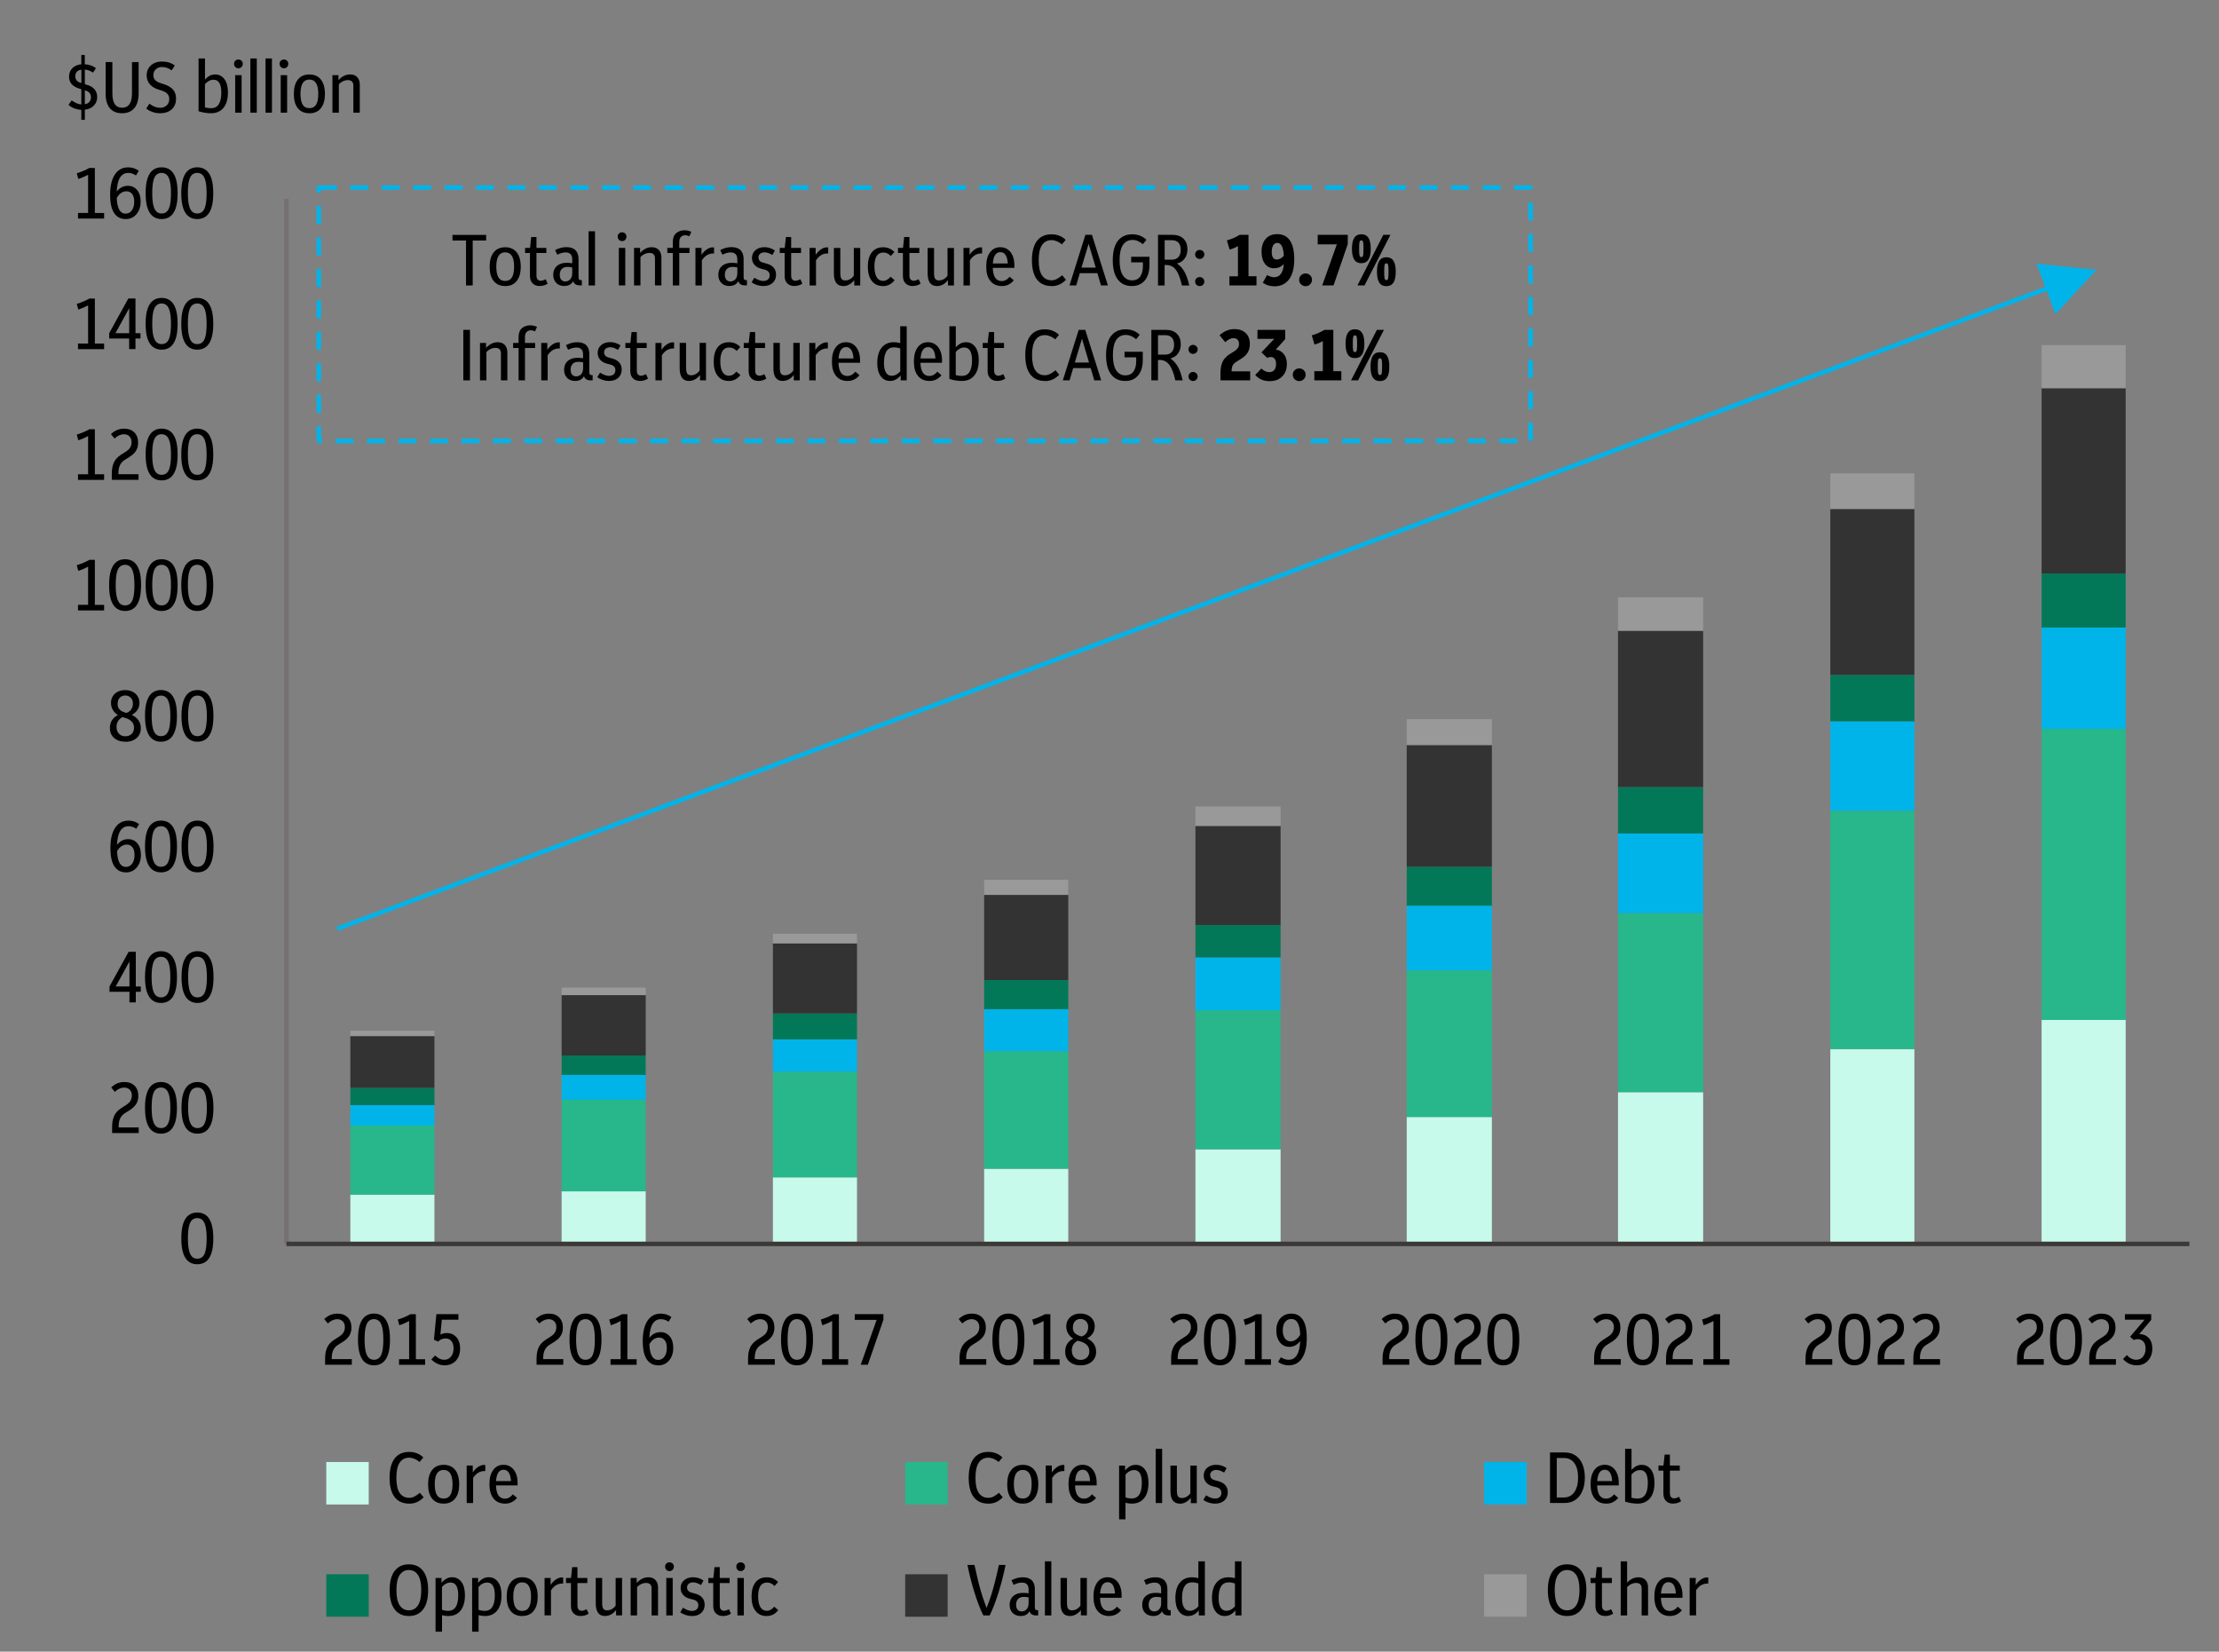 <?xml version="1.0" encoding="UTF-8"?>
<svg id="Layer_1" data-name="Layer 1" xmlns="http://www.w3.org/2000/svg" xmlns:xlink="http://www.w3.org/1999/xlink" viewBox="0 0 493.83 367.53">
  <rect x="0" y="0" width="493.83" height="367.53" fill="#808080" stroke="none"/>
  <defs>
    <style>
      .cls-1 {
        fill: #999;
      }

      .cls-1, .cls-2, .cls-3, .cls-4, .cls-5, .cls-6, .cls-7, .cls-8 {
        stroke-width: 0px;
      }

      .cls-9 {
        clip-path: url(#clippath-20);
      }

      .cls-10 {
        stroke: #00b4ea;
        stroke-dasharray: 0 0 4 3;
      }

      .cls-10, .cls-11, .cls-3, .cls-12, .cls-13 {
        fill: none;
      }

      .cls-10, .cls-11, .cls-13 {
        stroke-linejoin: round;
        stroke-width: 1px;
      }

      .cls-14 {
        clip-path: url(#clippath-11);
      }

      .cls-15 {
        clip-path: url(#clippath-16);
      }

      .cls-11 {
        stroke: #767171;
      }

      .cls-16 {
        clip-path: url(#clippath-2);
      }

      .cls-17 {
        clip-path: url(#clippath-13);
      }

      .cls-18 {
        clip-path: url(#clippath-25);
      }

      .cls-19 {
        clip-path: url(#clippath-15);
      }

      .cls-20 {
        clip-path: url(#clippath-6);
      }

      .cls-21 {
        clip-path: url(#clippath-26);
      }

      .cls-22 {
        clip-path: url(#clippath-7);
      }

      .cls-23 {
        clip-path: url(#clippath-21);
      }

      .cls-24 {
        clip-path: url(#clippath-1);
      }

      .cls-25 {
        clip-path: url(#clippath-4);
      }

      .cls-26 {
        clip-path: url(#clippath-27);
      }

      .cls-4 {
        fill: #333;
      }

      .cls-5 {
        fill: #c7faeb;
      }

      .cls-27 {
        clip-path: url(#clippath-12);
      }

      .cls-6 {
        fill: #027858;
      }

      .cls-28 {
        clip-path: url(#clippath-24);
      }

      .cls-29 {
        clip-path: url(#clippath-22);
      }

      .cls-30 {
        clip-path: url(#clippath-9);
      }

      .cls-7 {
        fill: #00b4ea;
      }

      .cls-31 {
        clip-path: url(#clippath);
      }

      .cls-32 {
        clip-path: url(#clippath-19);
      }

      .cls-33 {
        clip-path: url(#clippath-3);
      }

      .cls-34 {
        clip-path: url(#clippath-8);
      }

      .cls-35 {
        clip-path: url(#clippath-29);
      }

      .cls-36 {
        clip-path: url(#clippath-18);
      }

      .cls-12 {
        opacity: 0;
        stroke: #000;
        stroke-miterlimit: 10;
        stroke-width: .14px;
      }

      .cls-37 {
        clip-path: url(#clippath-14);
      }

      .cls-38 {
        clip-path: url(#clippath-17);
      }

      .cls-39 {
        clip-path: url(#clippath-5);
      }

      .cls-13 {
        stroke: #3b3838;
      }

      .cls-40 {
        clip-path: url(#clippath-10);
      }

      .cls-41 {
        clip-path: url(#clippath-23);
      }

      .cls-42 {
        clip-path: url(#clippath-28);
      }

      .cls-8 {
        fill: #27b78a;
      }
    </style>
    <clipPath id="clippath">
      <rect class="cls-3" x="-.23" y="-.27" width="494.16" height="367.92"/>
    </clipPath>
    <clipPath id="clippath-1">
      <rect class="cls-3" x="-.23" y="-.15" width="493.92" height="367.68"/>
    </clipPath>
    <clipPath id="clippath-2">
      <rect class="cls-3" x="-.23" y="-.15" width="493.92" height="367.68"/>
    </clipPath>
    <clipPath id="clippath-3">
      <rect class="cls-3" x="-.23" y="-.15" width="493.92" height="367.68"/>
    </clipPath>
    <clipPath id="clippath-4">
      <rect class="cls-3" x="-.23" y="-.15" width="493.92" height="367.68"/>
    </clipPath>
    <clipPath id="clippath-5">
      <rect class="cls-3" x="-.23" y="-.15" width="493.92" height="367.68"/>
    </clipPath>
    <clipPath id="clippath-6">
      <rect class="cls-3" x="-.23" y="-.15" width="493.92" height="367.68"/>
    </clipPath>
    <clipPath id="clippath-7">
      <rect class="cls-3" x="-.23" y="-.15" width="493.92" height="367.68"/>
    </clipPath>
    <clipPath id="clippath-8">
      <rect class="cls-3" x="-.23" y="-.15" width="493.92" height="367.68"/>
    </clipPath>
    <clipPath id="clippath-9">
      <rect class="cls-3" x="-.23" y="-.15" width="493.92" height="367.68"/>
    </clipPath>
    <clipPath id="clippath-10">
      <rect class="cls-3" x="-.23" y="-.15" width="493.92" height="367.68"/>
    </clipPath>
    <clipPath id="clippath-11">
      <rect class="cls-3" x="-.23" y="-.15" width="493.92" height="367.68"/>
    </clipPath>
    <clipPath id="clippath-12">
      <rect class="cls-3" x="-.23" y="-.15" width="493.92" height="367.68"/>
    </clipPath>
    <clipPath id="clippath-13">
      <rect class="cls-3" x="-.23" y="-.15" width="493.92" height="367.68"/>
    </clipPath>
    <clipPath id="clippath-14">
      <rect class="cls-3" x="-.23" y="-.15" width="493.92" height="367.68"/>
    </clipPath>
    <clipPath id="clippath-15">
      <rect class="cls-3" x="-.23" y="-.15" width="493.92" height="367.68"/>
    </clipPath>
    <clipPath id="clippath-16">
      <rect class="cls-3" x="-.23" y="-.15" width="493.92" height="367.68"/>
    </clipPath>
    <clipPath id="clippath-17">
      <rect class="cls-3" x="-.23" y="-.15" width="493.92" height="367.68"/>
    </clipPath>
    <clipPath id="clippath-18">
      <rect class="cls-3" x="-.23" y="-.15" width="493.92" height="367.68"/>
    </clipPath>
    <clipPath id="clippath-19">
      <rect class="cls-3" x="-.23" y="-.15" width="493.92" height="367.68"/>
    </clipPath>
    <clipPath id="clippath-20">
      <rect class="cls-3" x="-.23" y="-.15" width="493.92" height="367.68"/>
    </clipPath>
    <clipPath id="clippath-21">
      <rect class="cls-3" x="-.23" y="-.15" width="493.92" height="367.68"/>
    </clipPath>
    <clipPath id="clippath-22">
      <rect class="cls-3" x="-.23" y="-.15" width="493.92" height="367.68"/>
    </clipPath>
    <clipPath id="clippath-23">
      <rect class="cls-3" x="-.23" y="-.15" width="493.92" height="367.68"/>
    </clipPath>
    <clipPath id="clippath-24">
      <rect class="cls-3" x="-.23" y="-.15" width="493.92" height="367.68"/>
    </clipPath>
    <clipPath id="clippath-25">
      <rect class="cls-3" x="-.23" y="1.65" width="281.4" height="32.76"/>
    </clipPath>
    <clipPath id="clippath-26">
      <rect class="cls-3" x="-.23" y="-.15" width="494.16" height="367.8"/>
    </clipPath>
    <clipPath id="clippath-27">
      <rect class="cls-3" x="-.23" y="-.15" width="494.16" height="367.8"/>
    </clipPath>
    <clipPath id="clippath-28">
      <rect class="cls-3" x="-.23" y="41.61" width="494.16" height="56.52"/>
    </clipPath>
    <clipPath id="clippath-29">
      <rect class="cls-3" x="-.23" y="41.61" width="494.16" height="56.52"/>
    </clipPath>
  </defs>
  <g class="cls-31">
    <rect class="cls-12" width="493.83" height="367.53"/>
  </g>
  <path class="cls-5" d="M454.35,226.96h18.71v49.83h-18.71v-49.83ZM407.33,233.43h18.71v43.36h-18.71v-43.36ZM360.08,243.03h18.95v33.76h-18.95v-33.76ZM313.06,248.55h18.95v28.24h-18.95v-28.24ZM266.04,255.74h18.95v21.05h-18.95v-21.05ZM219.02,260.06h18.72v16.73h-18.72v-16.73ZM172.01,261.98h18.71v14.81h-18.71v-14.81ZM124.99,265.1h18.71v11.69h-18.71v-11.69ZM77.97,265.82h18.71v10.97h-18.71v-10.97Z"/>
  <path class="cls-8" d="M454.35,162.19h18.71v64.77h-18.71v-64.77ZM407.33,180.42h18.71v53.01h-18.71v-53.01ZM360.08,203.21h18.95v39.82h-18.95v-39.82ZM313.06,215.92h18.95v32.63h-18.95v-32.63ZM266.04,224.8h18.95v30.94h-18.95v-30.94ZM219.02,233.91h18.72v26.15h-18.72v-26.15ZM172.01,238.47h18.71v23.51h-18.71v-23.51ZM124.99,244.71h18.71v20.39h-18.71v-20.39ZM77.97,250.46h18.71v15.36h-18.71v-15.36Z"/>
  <path class="cls-7" d="M454.35,139.64h18.71v22.55h-18.71v-22.55ZM407.33,160.51h18.71v19.91h-18.71v-19.91ZM360.08,185.46h18.95v17.75h-18.95v-17.75ZM313.06,201.53h18.95v14.39h-18.95v-14.39ZM266.04,213.04h18.95v11.76h-18.95v-11.76ZM219.02,224.56h18.72v9.35h-18.72v-9.35ZM172.01,231.27h18.71v7.2h-18.71v-7.2ZM124.99,239.19h18.71v5.52h-18.71v-5.52ZM77.97,245.91h18.71v4.55h-18.71v-4.55Z"/>
  <path class="cls-6" d="M454.35,127.64h18.71v12h-18.71v-12ZM407.33,150.19h18.71v10.32h-18.71v-10.32ZM360.08,175.14h18.95v10.32h-18.95v-10.32ZM313.06,192.89h18.95v8.64h-18.95v-8.64ZM266.04,205.85h18.95v7.19h-18.95v-7.19ZM219.02,218.08h18.72v6.48h-18.72v-6.48ZM172.01,225.52h18.71v5.75h-18.71v-5.75ZM124.99,234.87h18.71v4.32h-18.71v-4.32ZM77.97,242.07h18.71v3.84h-18.71v-3.84Z"/>
  <path class="cls-4" d="M454.35,86.38h18.71v41.26h-18.71v-41.26ZM407.33,113.25h18.71v36.94h-18.71v-36.94ZM360.08,140.36h18.95v34.78h-18.95v-34.78ZM313.06,165.79h18.95v27.1h-18.95v-27.1ZM266.04,183.78h18.95v22.07h-18.95v-22.07ZM219.02,199.13h18.72v18.95h-18.72v-18.95ZM172.01,209.92h18.71v15.6h-18.71v-15.6ZM124.99,221.44h18.71v13.43h-18.71v-13.43ZM77.97,230.55h18.71v11.52h-18.71v-11.52Z"/>
  <path class="cls-1" d="M454.35,76.79h18.71v9.59h-18.71v-9.59ZM407.33,105.34h18.71v7.91h-18.71v-7.91ZM360.08,132.92h18.95v7.44h-18.95v-7.44ZM313.06,160.03h18.95v5.76h-18.95v-5.76ZM266.04,179.46h18.95v4.32h-18.95v-4.32ZM219.02,195.77h18.72v3.36h-18.72v-3.36ZM172.01,207.77h18.71v2.15h-18.71v-2.15ZM124.99,219.76h18.71v1.68h-18.71v-1.68ZM77.97,229.36h18.71v1.19h-18.71v-1.19Z"/>
  <line class="cls-11" x1="63.74" y1="276.79" x2="63.74" y2="44.24"/>
  <line class="cls-13" x1="63.74" y1="276.79" x2="487.24" y2="276.79"/>
  <g class="cls-24">
    <path class="cls-2" d="M43.9,281.33c-.73,0-1.36-.19-1.89-.58-.53-.39-.94-1-1.23-1.85-.29-.85-.43-1.96-.43-3.33s.14-2.48.43-3.33c.29-.85.7-1.46,1.23-1.85.53-.39,1.16-.58,1.89-.58s1.38.19,1.91.58c.53.39.94,1,1.23,1.85.29.85.43,1.96.43,3.33s-.14,2.48-.43,3.33c-.29.85-.7,1.46-1.23,1.85-.53.39-1.17.58-1.91.58ZM43.9,280.09c.47,0,.86-.14,1.17-.43.31-.28.54-.75.69-1.41.15-.65.23-1.54.23-2.65s-.08-2.02-.24-2.69c-.16-.66-.39-1.14-.7-1.43-.31-.29-.69-.43-1.15-.43s-.85.14-1.16.43c-.31.28-.54.75-.69,1.41-.15.65-.23,1.54-.23,2.65s.08,2.02.24,2.69c.16.67.39,1.14.7,1.43.31.29.68.43,1.13.43Z"/>
  </g>
  <g class="cls-16">
    <g>
      <path class="cls-2" d="M24.95,252.14v-1.43c0-.95.16-1.76.47-2.43s.84-1.24,1.58-1.71l1.12-.72c.45-.3.77-.62.95-.96.18-.34.27-.7.27-1.1,0-.55-.15-.98-.46-1.3s-.73-.48-1.26-.48c-.7,0-1.39.32-2.07.95l-.8-.98c.44-.42.9-.72,1.37-.92.48-.19.99-.29,1.55-.29.96,0,1.72.28,2.28.83.56.56.83,1.31.83,2.26,0,.65-.14,1.23-.43,1.73s-.75.96-1.4,1.39l-1.22.77c-.88.58-1.32,1.51-1.32,2.81v.32h4.46v1.25h-5.94Z"/>
      <path class="cls-2" d="M35.82,252.27c-.73,0-1.36-.19-1.89-.58-.53-.39-.94-1-1.23-1.85-.29-.85-.43-1.95-.43-3.32s.14-2.48.43-3.32c.29-.85.7-1.46,1.23-1.85.53-.38,1.16-.58,1.89-.58s1.37.19,1.9.58c.53.39.94,1,1.23,1.85s.43,1.95.43,3.32-.14,2.48-.43,3.32-.7,1.46-1.23,1.85c-.53.38-1.16.58-1.9.58ZM35.82,251.03c.47,0,.86-.14,1.17-.43s.54-.75.69-1.41c.15-.65.23-1.54.23-2.65s-.08-2.02-.24-2.68c-.16-.66-.39-1.14-.7-1.43s-.69-.43-1.15-.43-.85.14-1.16.42c-.31.28-.54.75-.69,1.41s-.22,1.54-.22,2.65.08,2.02.24,2.68c.16.66.39,1.14.7,1.43.3.29.68.43,1.13.43Z"/>
      <path class="cls-2" d="M43.94,252.27c-.73,0-1.36-.19-1.89-.58-.53-.39-.94-1-1.23-1.85-.29-.85-.43-1.95-.43-3.32s.14-2.48.43-3.32c.29-.85.7-1.46,1.23-1.85.53-.38,1.16-.58,1.89-.58s1.37.19,1.9.58c.53.39.94,1,1.23,1.85s.43,1.95.43,3.32-.14,2.48-.43,3.32-.7,1.46-1.23,1.85c-.53.38-1.16.58-1.9.58ZM43.94,251.03c.47,0,.86-.14,1.17-.43s.54-.75.69-1.41c.15-.65.23-1.54.23-2.65s-.08-2.02-.24-2.68c-.16-.66-.39-1.14-.7-1.43s-.69-.43-1.15-.43-.85.14-1.16.42c-.31.28-.54.75-.69,1.41s-.22,1.54-.22,2.65.08,2.02.24,2.68c.16.66.39,1.14.7,1.43.3.29.68.43,1.13.43Z"/>
    </g>
  </g>
  <g class="cls-33">
    <g>
      <path class="cls-2" d="M28.81,223.05v-2.35h-4.44v-1.19l4.26-7.72h1.59v7.72h1.11v1.19h-1.11v2.35h-1.42ZM25.75,219.51h3.06v-5.56l-3.06,5.56Z"/>
      <path class="cls-2" d="M35.82,223.18c-.73,0-1.36-.19-1.89-.58-.53-.39-.94-1-1.23-1.85-.29-.85-.43-1.96-.43-3.33s.14-2.48.43-3.33c.29-.85.7-1.46,1.23-1.85.53-.39,1.16-.58,1.89-.58s1.38.19,1.91.58c.53.39.94,1,1.23,1.85.29.85.43,1.96.43,3.33s-.14,2.48-.43,3.33c-.29.85-.7,1.46-1.23,1.85-.53.39-1.17.58-1.91.58ZM35.82,221.94c.47,0,.86-.14,1.17-.43.31-.28.54-.75.69-1.41.15-.65.23-1.54.23-2.65s-.08-2.02-.24-2.69c-.16-.66-.39-1.14-.7-1.43-.31-.29-.69-.43-1.15-.43s-.85.14-1.16.43c-.31.28-.54.75-.69,1.41-.15.65-.23,1.54-.23,2.65s.08,2.02.24,2.69c.16.67.39,1.14.7,1.43.31.29.68.43,1.13.43Z"/>
      <path class="cls-2" d="M43.95,223.18c-.73,0-1.36-.19-1.89-.58-.53-.39-.94-1-1.23-1.85-.29-.85-.43-1.96-.43-3.33s.14-2.48.43-3.33c.29-.85.7-1.46,1.23-1.85.53-.39,1.16-.58,1.89-.58s1.38.19,1.91.58c.53.39.94,1,1.23,1.85.29.85.43,1.96.43,3.33s-.14,2.48-.43,3.33c-.29.85-.7,1.46-1.23,1.85-.53.39-1.17.58-1.91.58ZM43.95,221.94c.47,0,.86-.14,1.17-.43.31-.28.54-.75.69-1.41.15-.65.23-1.54.23-2.65s-.08-2.02-.24-2.69c-.16-.66-.39-1.14-.7-1.43-.31-.29-.69-.43-1.15-.43s-.85.14-1.16.43c-.31.28-.54.75-.69,1.41-.15.65-.23,1.54-.23,2.65s.08,2.02.24,2.69c.16.67.39,1.14.7,1.43.31.29.68.43,1.13.43Z"/>
    </g>
  </g>
  <g class="cls-25">
    <g>
      <path class="cls-2" d="M28.03,194.12c-1.1,0-1.96-.44-2.56-1.32s-.9-2.26-.9-4.13.35-3.42,1.06-4.48,1.7-1.58,2.97-1.58c.88,0,1.66.26,2.35.77l-.63,1.03c-.56-.38-1.13-.56-1.72-.56-1.59,0-2.44,1.39-2.57,4.17.65-.86,1.49-1.29,2.51-1.29.83,0,1.5.31,2.03.93.52.62.79,1.47.79,2.56,0,.78-.14,1.47-.43,2.05-.28.58-.68,1.04-1.17,1.37-.5.33-1.08.49-1.73.49ZM28.2,187.94c-.85,0-1.57.49-2.15,1.48.1,2.33.75,3.49,1.96,3.49.6,0,1.07-.25,1.42-.75.34-.5.51-1.13.51-1.91s-.16-1.34-.48-1.73c-.32-.39-.74-.59-1.25-.59Z"/>
      <path class="cls-2" d="M35.82,194.12c-.73,0-1.36-.19-1.89-.58-.53-.39-.94-1-1.23-1.85-.29-.85-.43-1.96-.43-3.33s.14-2.48.43-3.33c.29-.85.7-1.46,1.23-1.85.53-.39,1.16-.58,1.89-.58s1.38.19,1.91.58c.53.39.94,1,1.23,1.85.29.85.43,1.96.43,3.33s-.14,2.48-.43,3.33c-.29.85-.7,1.46-1.23,1.85-.53.39-1.17.58-1.91.58ZM35.82,192.88c.47,0,.86-.14,1.17-.43.31-.28.54-.75.69-1.41.15-.65.23-1.54.23-2.65s-.08-2.02-.24-2.69c-.16-.66-.39-1.14-.7-1.43-.31-.29-.69-.43-1.15-.43s-.85.14-1.16.43c-.31.28-.54.75-.69,1.41-.15.65-.23,1.54-.23,2.65s.08,2.02.24,2.69c.16.67.39,1.14.7,1.43.31.29.68.43,1.13.43Z"/>
      <path class="cls-2" d="M43.95,194.12c-.73,0-1.36-.19-1.89-.58-.53-.39-.94-1-1.23-1.85-.29-.85-.43-1.96-.43-3.33s.14-2.48.43-3.33c.29-.85.7-1.46,1.23-1.85.53-.39,1.16-.58,1.89-.58s1.38.19,1.91.58c.53.39.94,1,1.23,1.85.29.85.43,1.96.43,3.33s-.14,2.48-.43,3.33c-.29.85-.7,1.46-1.23,1.85-.53.39-1.17.58-1.91.58ZM43.95,192.88c.47,0,.86-.14,1.17-.43.31-.28.54-.75.69-1.41.15-.65.23-1.54.23-2.65s-.08-2.02-.24-2.69c-.16-.66-.39-1.14-.7-1.43-.31-.29-.69-.43-1.15-.43s-.85.14-1.16.43c-.31.28-.54.75-.69,1.41-.15.65-.23,1.54-.23,2.65s.08,2.02.24,2.69c.16.67.39,1.14.7,1.43.31.29.68.43,1.13.43Z"/>
    </g>
  </g>
  <g class="cls-39">
    <g>
      <path class="cls-2" d="M27.9,165.05c-1.04,0-1.87-.28-2.5-.83-.63-.55-.94-1.29-.94-2.22,0-1.31.59-2.27,1.78-2.89-.49-.31-.87-.7-1.14-1.16-.27-.47-.4-.98-.4-1.55s.14-1.06.41-1.49c.27-.43.64-.76,1.12-1,.47-.23,1.01-.35,1.62-.35s1.17.12,1.65.36c.48.24.85.57,1.12,1s.41.91.41,1.47c0,1.19-.57,2.08-1.7,2.68.63.3,1.12.7,1.48,1.2.35.5.53,1.08.53,1.76,0,.62-.14,1.16-.43,1.61-.29.45-.69.8-1.2,1.05-.51.25-1.11.38-1.8.38ZM25.94,161.79c0,.62.18,1.12.55,1.49.37.38.83.56,1.39.56s1.04-.17,1.4-.52c.37-.35.55-.82.55-1.4s-.2-1.05-.59-1.43c-.4-.37-.94-.65-1.64-.82-.11-.03-.21-.06-.32-.1-.43.2-.76.5-1,.88-.24.38-.35.83-.35,1.34ZM26.17,156.62c0,.55.16.98.47,1.29.31.32.81.56,1.49.73.5-.18.87-.46,1.1-.83.23-.37.35-.78.35-1.24,0-.56-.16-1-.49-1.32-.33-.33-.74-.49-1.23-.49s-.9.17-1.21.5c-.32.33-.47.79-.47,1.36Z"/>
      <path class="cls-2" d="M35.82,165.05c-.73,0-1.36-.19-1.89-.58-.53-.38-.94-1-1.23-1.85-.29-.85-.43-1.95-.43-3.32s.14-2.48.43-3.32c.29-.85.7-1.46,1.23-1.85s1.16-.58,1.89-.58,1.37.19,1.9.58c.53.39.94,1,1.23,1.85.29.85.43,1.95.43,3.32s-.14,2.48-.43,3.32-.7,1.46-1.23,1.85c-.53.39-1.16.58-1.9.58ZM35.82,163.81c.47,0,.86-.14,1.17-.43s.54-.75.69-1.41c.15-.65.23-1.54.23-2.65s-.08-2.02-.24-2.68c-.16-.66-.39-1.14-.7-1.43s-.69-.43-1.15-.43-.85.14-1.16.43c-.31.28-.54.75-.69,1.41s-.22,1.54-.22,2.65.08,2.02.24,2.68.39,1.14.7,1.43c.3.29.68.43,1.13.43Z"/>
      <path class="cls-2" d="M43.94,165.05c-.73,0-1.36-.19-1.89-.58-.53-.38-.94-1-1.23-1.85-.29-.85-.43-1.95-.43-3.32s.14-2.48.43-3.32c.29-.85.7-1.46,1.23-1.85s1.16-.58,1.89-.58,1.37.19,1.9.58c.53.39.94,1,1.23,1.85.29.85.43,1.95.43,3.32s-.14,2.48-.43,3.32-.7,1.46-1.23,1.85c-.53.39-1.16.58-1.9.58ZM43.94,163.81c.47,0,.86-.14,1.17-.43s.54-.75.69-1.41c.15-.65.23-1.54.23-2.65s-.08-2.02-.24-2.68c-.16-.66-.39-1.14-.7-1.43s-.69-.43-1.15-.43-.85.14-1.16.43c-.31.28-.54.75-.69,1.41s-.22,1.54-.22,2.65.08,2.02.24,2.68.39,1.14.7,1.43c.3.29.68.43,1.13.43Z"/>
    </g>
  </g>
  <g class="cls-20">
    <g>
      <path class="cls-2" d="M17.36,135.83v-1.24h2.25v-8.49c-.35.19-.71.36-1.05.51-.35.14-.73.29-1.13.43l-.35-1.27c.52-.16,1.02-.34,1.49-.54.47-.2.91-.42,1.33-.65h1.21v10.02h2.06v1.24h-5.79Z"/>
      <path class="cls-2" d="M27.83,135.96c-.73,0-1.36-.19-1.89-.58-.53-.39-.94-1-1.23-1.85s-.43-1.96-.43-3.33.14-2.48.43-3.33c.29-.85.7-1.46,1.23-1.85.53-.39,1.16-.58,1.89-.58s1.38.19,1.91.58c.53.39.94,1,1.23,1.85.29.85.43,1.96.43,3.33s-.14,2.48-.43,3.33-.7,1.46-1.23,1.85c-.53.39-1.17.58-1.91.58ZM27.83,134.72c.47,0,.86-.14,1.17-.43.31-.28.54-.75.69-1.41.15-.65.23-1.54.23-2.65s-.08-2.02-.24-2.69c-.16-.66-.39-1.14-.7-1.43-.31-.29-.69-.43-1.15-.43s-.85.14-1.16.43c-.31.28-.54.75-.69,1.41-.15.65-.23,1.54-.23,2.65s.08,2.02.24,2.69c.16.66.39,1.14.7,1.43.31.29.68.43,1.13.43Z"/>
      <path class="cls-2" d="M35.96,135.96c-.73,0-1.36-.19-1.89-.58-.53-.39-.94-1-1.23-1.85s-.43-1.96-.43-3.33.14-2.48.43-3.33c.29-.85.7-1.46,1.23-1.85.53-.39,1.16-.58,1.89-.58s1.38.19,1.91.58c.53.39.94,1,1.23,1.85.29.85.43,1.96.43,3.33s-.14,2.48-.43,3.33-.7,1.46-1.23,1.85c-.53.39-1.17.58-1.91.58ZM35.96,134.72c.47,0,.86-.14,1.17-.43.31-.28.54-.75.69-1.41.15-.65.23-1.54.23-2.65s-.08-2.02-.24-2.69c-.16-.66-.39-1.14-.7-1.43-.31-.29-.69-.43-1.15-.43s-.85.14-1.16.43c-.31.28-.54.75-.69,1.41-.15.65-.23,1.54-.23,2.65s.08,2.02.24,2.69c.16.66.39,1.14.7,1.43.31.29.68.43,1.13.43Z"/>
      <path class="cls-2" d="M43.89,135.96c-.73,0-1.36-.19-1.89-.58-.53-.39-.94-1-1.23-1.85s-.43-1.96-.43-3.33.14-2.48.43-3.33c.29-.85.7-1.46,1.23-1.85.53-.39,1.16-.58,1.89-.58s1.38.19,1.91.58c.53.39.94,1,1.23,1.85.29.85.43,1.96.43,3.33s-.14,2.48-.43,3.33-.7,1.46-1.23,1.85c-.53.39-1.17.58-1.91.58ZM43.89,134.72c.47,0,.86-.14,1.17-.43.31-.28.54-.75.69-1.41.15-.65.23-1.54.23-2.65s-.08-2.02-.24-2.69c-.16-.66-.39-1.14-.7-1.43-.31-.29-.69-.43-1.15-.43s-.85.14-1.16.43c-.31.28-.54.75-.69,1.41-.15.65-.23,1.54-.23,2.65s.08,2.02.24,2.69c.16.66.39,1.14.7,1.43.31.29.68.43,1.13.43Z"/>
    </g>
  </g>
  <g class="cls-22">
    <g>
      <path class="cls-2" d="M17.36,106.77v-1.24h2.25v-8.49c-.35.19-.71.36-1.05.51-.35.14-.73.29-1.13.43l-.35-1.27c.52-.16,1.02-.34,1.49-.54.47-.2.91-.42,1.33-.65h1.21v10.02h2.06v1.24h-5.79Z"/>
      <path class="cls-2" d="M24.88,106.77v-1.43c0-.95.16-1.77.47-2.44.32-.67.84-1.24,1.58-1.71l1.13-.72c.45-.3.77-.62.95-.96.18-.34.27-.7.27-1.1,0-.55-.15-.98-.46-1.3-.31-.32-.73-.48-1.26-.48-.7,0-1.39.32-2.07.95l-.8-.98c.44-.42.9-.72,1.38-.92s.99-.29,1.55-.29c.96,0,1.73.28,2.28.84s.84,1.31.84,2.27c0,.65-.14,1.23-.43,1.73-.28.5-.75.96-1.41,1.39l-1.22.77c-.88.58-1.32,1.52-1.32,2.81v.32h4.47v1.25h-5.95Z"/>
      <path class="cls-2" d="M35.96,106.9c-.73,0-1.36-.19-1.89-.58-.53-.39-.94-1-1.23-1.85s-.43-1.96-.43-3.33.14-2.48.43-3.33c.29-.85.7-1.46,1.23-1.85.53-.39,1.16-.58,1.89-.58s1.38.19,1.91.58c.53.39.94,1,1.23,1.85.29.85.43,1.96.43,3.33s-.14,2.48-.43,3.33-.7,1.46-1.23,1.85c-.53.39-1.17.58-1.91.58ZM35.96,105.66c.47,0,.86-.14,1.17-.43.31-.28.54-.75.69-1.41.15-.65.23-1.54.23-2.65s-.08-2.02-.24-2.69c-.16-.66-.39-1.14-.7-1.43-.31-.29-.69-.43-1.15-.43s-.85.14-1.16.43c-.31.28-.54.75-.69,1.41-.15.65-.23,1.54-.23,2.65s.08,2.02.24,2.69c.16.66.39,1.14.7,1.43.31.29.68.43,1.13.43Z"/>
      <path class="cls-2" d="M43.89,106.9c-.73,0-1.36-.19-1.89-.58-.53-.39-.94-1-1.23-1.85s-.43-1.96-.43-3.33.14-2.48.43-3.33c.29-.85.7-1.46,1.23-1.85.53-.39,1.16-.58,1.89-.58s1.38.19,1.91.58c.53.39.94,1,1.23,1.85.29.85.43,1.96.43,3.33s-.14,2.48-.43,3.33-.7,1.46-1.23,1.85c-.53.39-1.17.58-1.91.58ZM43.89,105.66c.47,0,.86-.14,1.17-.43.31-.28.54-.75.69-1.41.15-.65.23-1.54.23-2.65s-.08-2.02-.24-2.69c-.16-.66-.39-1.14-.7-1.43-.31-.29-.69-.43-1.15-.43s-.85.14-1.16.43c-.31.28-.54.75-.69,1.41-.15.65-.23,1.54-.23,2.65s.08,2.02.24,2.69c.16.66.39,1.14.7,1.43.31.29.68.43,1.13.43Z"/>
    </g>
  </g>
  <g class="cls-34">
    <g>
      <path class="cls-2" d="M17.36,77.68v-1.24h2.25v-8.49c-.35.19-.71.36-1.05.51-.35.14-.73.29-1.13.43l-.35-1.27c.52-.16,1.02-.34,1.49-.54.47-.2.91-.42,1.33-.65h1.21v10.02h2.06v1.24h-5.79Z"/>
      <path class="cls-2" d="M28.74,77.68v-2.35h-4.44v-1.19l4.26-7.72h1.59v7.72h1.11v1.19h-1.11v2.35h-1.42ZM25.69,74.14h3.06v-5.56l-3.06,5.56Z"/>
      <path class="cls-2" d="M35.96,77.81c-.73,0-1.36-.19-1.89-.58-.53-.39-.94-1-1.23-1.85s-.43-1.96-.43-3.33.14-2.48.43-3.33c.29-.85.7-1.46,1.23-1.85.53-.39,1.16-.58,1.89-.58s1.38.19,1.91.58c.53.39.94,1,1.23,1.85.29.85.43,1.96.43,3.33s-.14,2.48-.43,3.33-.7,1.46-1.23,1.85c-.53.39-1.17.58-1.91.58ZM35.96,76.57c.47,0,.86-.14,1.17-.43.31-.28.54-.75.69-1.41.15-.65.23-1.54.23-2.65s-.08-2.02-.24-2.69c-.16-.66-.39-1.14-.7-1.43-.31-.29-.69-.43-1.15-.43s-.85.14-1.16.43c-.31.28-.54.75-.69,1.41-.15.65-.23,1.54-.23,2.65s.08,2.02.24,2.69c.16.66.39,1.14.7,1.43.31.29.68.43,1.13.43Z"/>
      <path class="cls-2" d="M43.89,77.81c-.73,0-1.36-.19-1.89-.58-.53-.39-.94-1-1.23-1.85s-.43-1.96-.43-3.33.14-2.48.43-3.33c.29-.85.7-1.46,1.23-1.85.53-.39,1.16-.58,1.89-.58s1.38.19,1.91.58c.53.39.94,1,1.23,1.85.29.85.43,1.96.43,3.33s-.14,2.48-.43,3.33-.7,1.46-1.23,1.85c-.53.39-1.17.58-1.91.58ZM43.89,76.57c.47,0,.86-.14,1.17-.43.31-.28.54-.75.69-1.41.15-.65.23-1.54.23-2.65s-.08-2.02-.24-2.69c-.16-.66-.39-1.14-.7-1.43-.31-.29-.69-.43-1.15-.43s-.85.14-1.16.43c-.31.28-.54.75-.69,1.41-.15.65-.23,1.54-.23,2.65s.08,2.02.24,2.69c.16.66.39,1.14.7,1.43.31.29.68.43,1.13.43Z"/>
    </g>
  </g>
  <g class="cls-30">
    <g>
      <path class="cls-2" d="M17.36,48.62v-1.24h2.25v-8.49c-.35.19-.71.36-1.05.51-.35.14-.73.29-1.13.43l-.35-1.27c.52-.16,1.02-.34,1.49-.54.47-.2.91-.42,1.33-.65h1.21v10.02h2.06v1.24h-5.79Z"/>
      <path class="cls-2" d="M27.97,48.75c-1.1,0-1.96-.44-2.56-1.32s-.9-2.26-.9-4.13.35-3.42,1.06-4.48c.71-1.06,1.7-1.58,2.97-1.58.88,0,1.66.26,2.35.77l-.63,1.03c-.56-.38-1.13-.56-1.72-.56-1.59,0-2.44,1.39-2.57,4.16.65-.86,1.49-1.29,2.51-1.29.83,0,1.5.31,2.03.93.52.62.79,1.47.79,2.56,0,.78-.14,1.47-.43,2.05-.28.58-.68,1.04-1.17,1.37-.5.33-1.08.49-1.73.49ZM28.13,42.57c-.85,0-1.57.49-2.15,1.48.1,2.33.75,3.49,1.96,3.49.6,0,1.07-.25,1.42-.75.34-.5.51-1.13.51-1.91s-.16-1.34-.48-1.73c-.32-.39-.74-.59-1.25-.59Z"/>
      <path class="cls-2" d="M35.96,48.75c-.73,0-1.36-.19-1.89-.58-.53-.39-.94-1-1.23-1.85s-.43-1.96-.43-3.33.14-2.48.43-3.33c.29-.85.7-1.46,1.23-1.85.53-.39,1.16-.58,1.89-.58s1.38.19,1.91.58c.53.39.94,1,1.23,1.85.29.85.43,1.96.43,3.33s-.14,2.48-.43,3.33-.7,1.46-1.23,1.85c-.53.39-1.17.58-1.91.58ZM35.96,47.51c.47,0,.86-.14,1.17-.43.31-.28.54-.75.69-1.41.15-.65.23-1.54.23-2.65s-.08-2.02-.24-2.69c-.16-.66-.39-1.14-.7-1.43-.31-.29-.69-.43-1.15-.43s-.85.14-1.16.43c-.31.28-.54.75-.69,1.41-.15.65-.23,1.54-.23,2.65s.08,2.02.24,2.69c.16.66.39,1.14.7,1.43.31.29.68.43,1.13.43Z"/>
      <path class="cls-2" d="M43.89,48.75c-.73,0-1.36-.19-1.89-.58-.53-.39-.94-1-1.23-1.85s-.43-1.96-.43-3.33.14-2.48.43-3.33c.29-.85.7-1.46,1.23-1.85.53-.39,1.16-.58,1.89-.58s1.38.19,1.91.58c.53.39.94,1,1.23,1.85.29.85.43,1.96.43,3.33s-.14,2.48-.43,3.33-.7,1.46-1.23,1.85c-.53.39-1.17.58-1.91.58ZM43.89,47.51c.47,0,.86-.14,1.17-.43.31-.28.54-.75.69-1.41.15-.65.23-1.54.23-2.65s-.08-2.02-.24-2.69c-.16-.66-.39-1.14-.7-1.43-.31-.29-.69-.43-1.15-.43s-.85.14-1.16.43c-.31.28-.54.75-.69,1.41-.15.65-.23,1.54-.23,2.65s.08,2.02.24,2.69c.16.66.39,1.14.7,1.43.31.29.68.43,1.13.43Z"/>
    </g>
  </g>
  <g class="cls-40">
    <g>
      <path class="cls-2" d="M72.35,303.69v-1.43c0-.95.16-1.77.47-2.44.32-.67.84-1.24,1.58-1.71l1.13-.72c.45-.3.77-.62.95-.96.18-.34.27-.71.27-1.1,0-.55-.15-.98-.46-1.3-.31-.32-.73-.48-1.26-.48-.7,0-1.39.32-2.07.95l-.8-.98c.44-.42.9-.72,1.38-.92.48-.19.99-.29,1.55-.29.96,0,1.73.28,2.28.84.56.56.84,1.31.84,2.27,0,.65-.14,1.23-.43,1.73-.28.5-.75.96-1.41,1.39l-1.22.77c-.88.58-1.32,1.52-1.32,2.81v.32h4.47v1.25h-5.95Z"/>
      <path class="cls-2" d="M83.22,303.82c-.73,0-1.36-.19-1.89-.58-.53-.39-.94-1-1.23-1.85-.29-.85-.43-1.96-.43-3.33s.14-2.48.43-3.33c.29-.85.7-1.46,1.23-1.85.53-.39,1.16-.58,1.89-.58s1.38.19,1.91.58c.53.39.94,1,1.23,1.85.29.85.43,1.96.43,3.33s-.14,2.48-.43,3.33c-.29.85-.7,1.46-1.23,1.85-.53.39-1.17.58-1.91.58ZM83.22,302.58c.47,0,.86-.14,1.17-.43.31-.28.54-.75.69-1.41.15-.65.23-1.54.23-2.65s-.08-2.02-.24-2.69c-.16-.66-.39-1.14-.7-1.43-.31-.29-.69-.43-1.15-.43s-.85.14-1.16.43c-.31.28-.54.75-.69,1.41-.15.65-.23,1.54-.23,2.65s.08,2.02.24,2.69c.16.67.39,1.14.7,1.43.31.29.68.43,1.13.43Z"/>
      <path class="cls-2" d="M88.8,303.69v-1.24h2.25v-8.49c-.35.19-.71.36-1.05.51s-.73.29-1.13.43l-.35-1.27c.52-.16,1.02-.34,1.49-.54s.91-.42,1.33-.65h1.21v10.02h2.06v1.24h-5.79Z"/>
      <path class="cls-2" d="M98.98,303.82c-.58,0-1.13-.12-1.64-.36s-.96-.56-1.35-.96l.84-.88c.63.64,1.32.96,2.07.96.6,0,1.09-.24,1.47-.71.38-.47.57-1.07.57-1.8s-.16-1.24-.47-1.64c-.31-.4-.75-.6-1.32-.6-.63,0-1.19.24-1.66.71l-.92-.42.55-5.69h4.9v1.24h-3.7l-.31,3.31c.44-.24.91-.35,1.4-.35.89,0,1.61.31,2.16.93.55.62.83,1.47.83,2.54,0,.74-.15,1.39-.43,1.95-.29.56-.69.99-1.21,1.3-.51.31-1.12.47-1.8.47Z"/>
    </g>
  </g>
  <g class="cls-14">
    <g>
      <path class="cls-2" d="M119.41,303.69v-1.43c0-.95.16-1.77.47-2.44.32-.67.84-1.24,1.58-1.71l1.13-.72c.45-.3.77-.62.95-.96.18-.34.27-.71.27-1.1,0-.55-.15-.98-.46-1.3-.31-.32-.73-.48-1.26-.48-.7,0-1.39.32-2.07.95l-.8-.98c.44-.42.9-.72,1.38-.92.48-.19.99-.29,1.55-.29.96,0,1.73.28,2.28.84.56.56.84,1.31.84,2.27,0,.65-.14,1.23-.43,1.73-.28.5-.75.96-1.41,1.39l-1.22.77c-.88.58-1.32,1.52-1.32,2.81v.32h4.47v1.25h-5.95Z"/>
      <path class="cls-2" d="M130.29,303.82c-.73,0-1.36-.19-1.89-.58-.53-.39-.94-1-1.23-1.85-.29-.85-.43-1.96-.43-3.33s.14-2.48.43-3.33c.29-.85.7-1.46,1.23-1.85.53-.39,1.16-.58,1.89-.58s1.38.19,1.91.58c.53.39.94,1,1.23,1.85.29.85.43,1.96.43,3.33s-.14,2.48-.43,3.33c-.29.85-.7,1.46-1.23,1.85-.53.39-1.17.58-1.91.58ZM130.29,302.58c.47,0,.86-.14,1.17-.43.31-.28.54-.75.69-1.41.15-.65.23-1.54.23-2.65s-.08-2.02-.24-2.69c-.16-.66-.39-1.14-.7-1.43-.31-.29-.69-.43-1.15-.43s-.85.14-1.16.43c-.31.28-.54.75-.69,1.41-.15.65-.23,1.54-.23,2.65s.08,2.02.24,2.69c.16.67.39,1.14.7,1.43.31.29.68.43,1.13.43Z"/>
      <path class="cls-2" d="M135.87,303.69v-1.24h2.25v-8.49c-.35.19-.71.36-1.05.51s-.73.29-1.13.43l-.35-1.27c.52-.16,1.02-.34,1.49-.54s.91-.42,1.33-.65h1.21v10.02h2.06v1.24h-5.79Z"/>
      <path class="cls-2" d="M146.5,303.82c-1.1,0-1.96-.44-2.56-1.32s-.9-2.26-.9-4.13.35-3.42,1.06-4.48,1.7-1.58,2.97-1.58c.88,0,1.66.26,2.35.77l-.63,1.03c-.56-.38-1.13-.56-1.72-.56-1.59,0-2.44,1.39-2.57,4.17.65-.86,1.49-1.29,2.51-1.29.83,0,1.5.31,2.03.93.52.62.79,1.47.79,2.56,0,.78-.14,1.47-.43,2.05-.28.58-.68,1.04-1.17,1.37-.5.33-1.08.49-1.73.49ZM146.66,297.64c-.85,0-1.57.49-2.15,1.48.1,2.33.75,3.49,1.96,3.49.6,0,1.07-.25,1.42-.75.34-.5.51-1.13.51-1.91s-.16-1.34-.48-1.73c-.32-.39-.74-.59-1.25-.59Z"/>
    </g>
  </g>
  <g class="cls-27">
    <g>
      <path class="cls-2" d="M166.48,303.69v-1.43c0-.95.16-1.77.47-2.44.32-.67.84-1.24,1.58-1.71l1.13-.72c.45-.3.77-.62.95-.96.18-.34.27-.71.27-1.1,0-.55-.15-.98-.46-1.3-.31-.32-.73-.48-1.26-.48-.7,0-1.39.32-2.07.95l-.8-.98c.44-.42.9-.72,1.38-.92.48-.19.99-.29,1.55-.29.96,0,1.73.28,2.28.84.56.56.84,1.31.84,2.27,0,.65-.14,1.23-.43,1.73-.28.5-.75.96-1.41,1.39l-1.22.77c-.88.58-1.32,1.52-1.32,2.81v.32h4.47v1.25h-5.95Z"/>
      <path class="cls-2" d="M177.36,303.82c-.73,0-1.36-.19-1.89-.58-.53-.39-.94-1-1.23-1.85-.29-.85-.43-1.96-.43-3.33s.14-2.48.43-3.33c.29-.85.7-1.46,1.23-1.85.53-.39,1.16-.58,1.89-.58s1.38.19,1.91.58c.53.39.94,1,1.23,1.85.29.85.43,1.96.43,3.33s-.14,2.48-.43,3.33c-.29.85-.7,1.46-1.23,1.85-.53.39-1.17.58-1.91.58ZM177.36,302.58c.47,0,.86-.14,1.17-.43.31-.28.54-.75.69-1.41.15-.65.23-1.54.23-2.65s-.08-2.02-.24-2.69c-.16-.66-.39-1.14-.7-1.43-.31-.29-.69-.43-1.15-.43s-.85.14-1.16.43c-.31.28-.54.75-.69,1.41-.15.65-.23,1.54-.23,2.65s.08,2.02.24,2.69c.16.67.39,1.14.7,1.43.31.29.68.43,1.13.43Z"/>
      <path class="cls-2" d="M182.94,303.69v-1.24h2.25v-8.49c-.35.19-.71.36-1.05.51s-.73.29-1.13.43l-.35-1.27c.52-.16,1.02-.34,1.49-.54s.91-.42,1.33-.65h1.21v10.02h2.06v1.24h-5.79Z"/>
      <path class="cls-2" d="M191.55,303.69l3.54-9.99h-4.87v-1.27h6.38v1.24l-3.47,10.02h-1.58Z"/>
    </g>
  </g>
  <g class="cls-17">
    <g>
      <path class="cls-2" d="M213.54,303.69v-1.43c0-.95.16-1.77.47-2.44.32-.67.84-1.24,1.58-1.71l1.13-.72c.45-.3.77-.62.95-.96.18-.34.27-.71.27-1.1,0-.55-.15-.98-.46-1.3-.31-.32-.73-.48-1.26-.48-.7,0-1.39.32-2.07.95l-.8-.98c.44-.42.9-.72,1.38-.92.48-.19.99-.29,1.55-.29.96,0,1.73.28,2.28.84.56.56.84,1.31.84,2.27,0,.65-.14,1.23-.43,1.73-.28.5-.75.96-1.41,1.39l-1.22.77c-.88.58-1.32,1.52-1.32,2.81v.32h4.47v1.25h-5.95Z"/>
      <path class="cls-2" d="M224.41,303.82c-.73,0-1.36-.19-1.89-.58-.53-.39-.94-1-1.23-1.85-.29-.85-.43-1.96-.43-3.33s.14-2.48.43-3.33c.29-.85.7-1.46,1.23-1.85.53-.39,1.16-.58,1.89-.58s1.38.19,1.91.58c.53.39.94,1,1.23,1.85.29.85.43,1.96.43,3.33s-.14,2.48-.43,3.33c-.29.85-.7,1.46-1.23,1.85-.53.39-1.17.58-1.91.58ZM224.41,302.58c.47,0,.86-.14,1.17-.43.31-.28.54-.75.69-1.41.15-.65.23-1.54.23-2.65s-.08-2.02-.24-2.69c-.16-.66-.39-1.14-.7-1.43-.31-.29-.69-.43-1.15-.43s-.85.14-1.16.43c-.31.28-.54.75-.69,1.41-.15.65-.23,1.54-.23,2.65s.08,2.02.24,2.69c.16.67.39,1.14.7,1.43.31.29.68.43,1.13.43Z"/>
      <path class="cls-2" d="M230,303.69v-1.24h2.25v-8.49c-.35.19-.71.36-1.05.51s-.73.29-1.13.43l-.35-1.27c.52-.16,1.02-.34,1.49-.54s.91-.42,1.33-.65h1.21v10.02h2.06v1.24h-5.79Z"/>
      <path class="cls-2" d="M240.49,303.82c-1.04,0-1.87-.28-2.5-.83-.63-.55-.94-1.29-.94-2.23,0-1.31.59-2.27,1.78-2.89-.49-.31-.87-.7-1.14-1.17-.27-.47-.4-.98-.4-1.55s.14-1.07.41-1.5.65-.76,1.12-1c.47-.24,1.01-.35,1.62-.35s1.17.12,1.65.36c.48.24.85.57,1.13,1,.27.42.41.91.41,1.47,0,1.19-.57,2.08-1.7,2.69.63.3,1.13.7,1.48,1.2.35.5.53,1.08.53,1.76,0,.62-.14,1.16-.43,1.61s-.69.8-1.21,1.05c-.51.25-1.11.38-1.8.38ZM238.53,300.55c0,.62.19,1.12.55,1.5.37.38.83.56,1.39.56s1.04-.17,1.41-.52c.37-.35.55-.82.55-1.41s-.2-1.06-.6-1.43c-.4-.38-.94-.65-1.64-.82-.11-.03-.21-.06-.32-.1-.43.2-.76.5-1,.88-.24.38-.35.83-.35,1.34ZM238.75,295.38c0,.55.16.98.47,1.29s.81.56,1.5.73c.5-.18.87-.46,1.1-.83.23-.37.35-.79.35-1.25,0-.56-.16-1-.49-1.33-.33-.33-.74-.49-1.23-.49s-.9.17-1.21.5c-.32.33-.47.79-.47,1.37Z"/>
    </g>
  </g>
  <g class="cls-37">
    <g>
      <path class="cls-2" d="M260.63,303.69v-1.43c0-.95.16-1.77.47-2.44.32-.67.84-1.24,1.58-1.71l1.13-.72c.45-.3.77-.62.95-.96.18-.34.27-.71.27-1.1,0-.55-.15-.98-.46-1.3s-.73-.48-1.26-.48c-.7,0-1.39.32-2.08.95l-.8-.98c.44-.42.9-.72,1.38-.92.48-.19.99-.29,1.55-.29.96,0,1.73.28,2.28.84.56.56.84,1.31.84,2.27,0,.65-.14,1.23-.43,1.73-.28.5-.75.96-1.41,1.39l-1.22.77c-.88.58-1.32,1.52-1.32,2.81v.32h4.47v1.25h-5.95Z"/>
      <path class="cls-2" d="M271.48,303.82c-.73,0-1.36-.19-1.89-.58-.53-.39-.94-1-1.23-1.85-.29-.85-.43-1.96-.43-3.33s.14-2.48.43-3.33c.29-.85.7-1.46,1.23-1.85.53-.39,1.16-.58,1.89-.58s1.38.19,1.91.58c.53.39.94,1,1.23,1.85.29.85.43,1.96.43,3.33s-.14,2.48-.43,3.33c-.29.85-.7,1.46-1.23,1.85-.53.39-1.17.58-1.91.58ZM271.48,302.58c.47,0,.86-.14,1.17-.43.31-.28.54-.75.69-1.41.15-.65.23-1.54.23-2.65s-.08-2.02-.24-2.69c-.16-.66-.39-1.14-.7-1.43-.31-.29-.69-.43-1.15-.43s-.85.14-1.16.43c-.31.28-.54.75-.69,1.41-.15.65-.22,1.54-.22,2.65s.08,2.02.24,2.69.39,1.14.7,1.43c.31.29.68.43,1.13.43Z"/>
      <path class="cls-2" d="M277.04,303.69v-1.24h2.25v-8.49c-.35.19-.71.36-1.05.51s-.73.29-1.13.43l-.35-1.27c.53-.16,1.02-.34,1.49-.54.47-.2.91-.42,1.33-.65h1.21v10.02h2.06v1.24h-5.79Z"/>
      <path class="cls-2" d="M286.79,303.82c-.87,0-1.66-.26-2.36-.77l.64-1.03c.55.38,1.12.56,1.72.56,1.59,0,2.44-1.39,2.57-4.18-.65.87-1.47,1.3-2.46,1.3-.57,0-1.07-.15-1.5-.46s-.76-.73-1-1.27c-.24-.54-.36-1.17-.36-1.89,0-.79.14-1.47.43-2.03.28-.56.67-.99,1.17-1.29.5-.3,1.07-.45,1.71-.45,1.12,0,1.97.44,2.57,1.32.6.88.9,2.26.9,4.13s-.35,3.42-1.06,4.48c-.71,1.06-1.7,1.58-2.97,1.58ZM285.47,296.02c0,.75.16,1.35.48,1.79.32.44.74.67,1.25.67.84,0,1.55-.49,2.16-1.48-.05-1.18-.24-2.06-.56-2.63-.32-.57-.79-.86-1.42-.86-.59,0-1.06.22-1.4.67-.34.45-.51,1.06-.51,1.84Z"/>
    </g>
  </g>
  <g class="cls-19">
    <g>
      <path class="cls-2" d="M307.69,303.69v-1.43c0-.95.16-1.77.47-2.44.32-.67.84-1.24,1.58-1.71l1.13-.72c.45-.3.77-.62.95-.96.18-.34.27-.71.27-1.1,0-.55-.15-.98-.46-1.3s-.73-.48-1.26-.48c-.7,0-1.39.32-2.08.95l-.8-.98c.44-.42.9-.72,1.38-.92.48-.19.99-.29,1.55-.29.96,0,1.73.28,2.28.84.56.56.84,1.31.84,2.27,0,.65-.14,1.23-.43,1.73-.28.5-.75.96-1.41,1.39l-1.22.77c-.88.58-1.32,1.52-1.32,2.81v.32h4.47v1.25h-5.95Z"/>
      <path class="cls-2" d="M318.54,303.82c-.73,0-1.36-.19-1.89-.58-.53-.39-.94-1-1.23-1.85-.29-.85-.43-1.96-.43-3.33s.14-2.48.43-3.33c.29-.85.7-1.46,1.23-1.85.53-.39,1.16-.58,1.89-.58s1.38.19,1.91.58c.53.39.94,1,1.23,1.85.29.85.43,1.96.43,3.33s-.14,2.48-.43,3.33c-.29.85-.7,1.46-1.23,1.85-.53.39-1.17.58-1.91.58ZM318.54,302.58c.47,0,.86-.14,1.17-.43.31-.28.54-.75.69-1.41.15-.65.23-1.54.23-2.65s-.08-2.02-.24-2.69c-.16-.66-.39-1.14-.7-1.43-.31-.29-.69-.43-1.15-.43s-.85.14-1.16.43c-.31.28-.54.75-.69,1.41-.15.65-.22,1.54-.22,2.65s.08,2.02.24,2.69.39,1.14.7,1.43c.31.29.68.43,1.13.43Z"/>
      <path class="cls-2" d="M323.7,303.69v-1.43c0-.95.16-1.77.47-2.44.32-.67.84-1.24,1.58-1.71l1.13-.72c.45-.3.77-.62.95-.96.18-.34.27-.71.27-1.1,0-.55-.15-.98-.46-1.3s-.73-.48-1.26-.48c-.7,0-1.39.32-2.08.95l-.8-.98c.44-.42.9-.72,1.38-.92.48-.19.99-.29,1.55-.29.96,0,1.73.28,2.28.84.56.56.84,1.31.84,2.27,0,.65-.14,1.23-.43,1.73-.28.5-.75.96-1.41,1.39l-1.22.77c-.88.58-1.32,1.52-1.32,2.81v.32h4.47v1.25h-5.95Z"/>
      <path class="cls-2" d="M334.54,303.82c-.73,0-1.36-.19-1.89-.58-.53-.39-.94-1-1.23-1.85-.29-.85-.43-1.96-.43-3.33s.14-2.48.43-3.33c.29-.85.7-1.46,1.23-1.85.53-.39,1.16-.58,1.89-.58s1.38.19,1.91.58c.53.39.94,1,1.23,1.85.29.85.43,1.96.43,3.33s-.14,2.48-.43,3.33c-.29.85-.7,1.46-1.23,1.85-.53.39-1.17.58-1.91.58ZM334.54,302.58c.47,0,.86-.14,1.17-.43.31-.28.54-.75.69-1.41.15-.65.23-1.54.23-2.65s-.08-2.02-.24-2.69c-.16-.66-.39-1.14-.7-1.43-.31-.29-.69-.43-1.15-.43s-.85.14-1.16.43c-.31.28-.54.75-.69,1.41-.15.65-.22,1.54-.22,2.65s.08,2.02.24,2.69.39,1.14.7,1.43c.31.29.68.43,1.13.43Z"/>
    </g>
  </g>
  <g class="cls-15">
    <g>
      <path class="cls-2" d="M354.76,303.69v-1.43c0-.95.16-1.77.47-2.44.32-.67.84-1.24,1.58-1.71l1.13-.72c.45-.3.77-.62.95-.96.18-.34.27-.71.27-1.1,0-.55-.15-.98-.46-1.3s-.73-.48-1.26-.48c-.7,0-1.39.32-2.08.95l-.8-.98c.44-.42.9-.72,1.38-.92.48-.19.99-.29,1.55-.29.96,0,1.73.28,2.28.84.56.56.84,1.31.84,2.27,0,.65-.14,1.23-.43,1.73-.28.5-.75.96-1.41,1.39l-1.22.77c-.88.58-1.32,1.52-1.32,2.81v.32h4.47v1.25h-5.95Z"/>
      <path class="cls-2" d="M365.61,303.82c-.73,0-1.36-.19-1.89-.58-.53-.39-.94-1-1.23-1.85-.29-.85-.43-1.96-.43-3.33s.14-2.48.43-3.33c.29-.85.7-1.46,1.23-1.85.53-.39,1.16-.58,1.89-.58s1.38.19,1.91.58c.53.39.94,1,1.23,1.85.29.85.43,1.96.43,3.33s-.14,2.48-.43,3.33c-.29.85-.7,1.46-1.23,1.85-.53.39-1.17.58-1.91.58ZM365.61,302.58c.47,0,.86-.14,1.17-.43.31-.28.54-.75.69-1.41.15-.65.23-1.54.23-2.65s-.08-2.02-.24-2.69c-.16-.66-.39-1.14-.7-1.43-.31-.29-.69-.43-1.15-.43s-.85.14-1.16.43c-.31.28-.54.75-.69,1.41-.15.65-.22,1.54-.22,2.65s.08,2.02.24,2.69.39,1.14.7,1.43c.31.29.68.43,1.13.43Z"/>
      <path class="cls-2" d="M370.77,303.69v-1.43c0-.95.16-1.77.47-2.44.32-.67.84-1.24,1.58-1.71l1.13-.72c.45-.3.77-.62.95-.96.18-.34.27-.71.27-1.1,0-.55-.15-.98-.46-1.3s-.73-.48-1.26-.48c-.7,0-1.39.32-2.08.95l-.8-.98c.44-.42.9-.72,1.38-.92.48-.19.99-.29,1.55-.29.96,0,1.73.28,2.28.84.56.56.84,1.31.84,2.27,0,.65-.14,1.23-.43,1.73-.28.5-.75.96-1.41,1.39l-1.22.77c-.88.58-1.32,1.52-1.32,2.81v.32h4.47v1.25h-5.95Z"/>
      <path class="cls-2" d="M379.07,303.69v-1.24h2.25v-8.49c-.35.19-.71.36-1.05.51s-.73.29-1.13.43l-.35-1.27c.53-.16,1.02-.34,1.49-.54.47-.2.91-.42,1.33-.65h1.21v10.02h2.06v1.24h-5.79Z"/>
    </g>
  </g>
  <g class="cls-38">
    <g>
      <path class="cls-2" d="M401.82,303.69v-1.43c0-.95.16-1.77.47-2.44.32-.67.84-1.24,1.58-1.71l1.13-.72c.45-.3.77-.62.95-.96.18-.34.27-.71.27-1.1,0-.55-.15-.98-.46-1.3s-.73-.48-1.26-.48c-.7,0-1.39.32-2.08.95l-.8-.98c.44-.42.9-.72,1.38-.92.48-.19.99-.29,1.55-.29.96,0,1.73.28,2.28.84.56.56.84,1.31.84,2.27,0,.65-.14,1.23-.43,1.73-.28.5-.75.96-1.41,1.39l-1.22.77c-.88.58-1.32,1.52-1.32,2.81v.32h4.47v1.25h-5.95Z"/>
      <path class="cls-2" d="M412.69,303.82c-.73,0-1.36-.19-1.89-.58-.53-.39-.94-1-1.23-1.85-.29-.85-.43-1.96-.43-3.33s.14-2.48.43-3.33c.29-.85.7-1.46,1.23-1.85.53-.39,1.16-.58,1.89-.58s1.38.19,1.91.58c.53.39.94,1,1.23,1.85.29.85.43,1.96.43,3.33s-.14,2.48-.43,3.33c-.29.85-.7,1.46-1.23,1.85-.53.39-1.17.58-1.91.58ZM412.69,302.58c.47,0,.86-.14,1.17-.43.31-.28.54-.75.69-1.41.15-.65.23-1.54.23-2.65s-.08-2.02-.24-2.69c-.16-.66-.39-1.14-.7-1.43-.31-.29-.69-.43-1.15-.43s-.85.14-1.16.43c-.31.28-.54.75-.69,1.41-.15.65-.22,1.54-.22,2.65s.08,2.02.24,2.69.39,1.14.7,1.43c.31.29.68.43,1.13.43Z"/>
      <path class="cls-2" d="M417.87,303.69v-1.43c0-.95.16-1.77.47-2.44.32-.67.84-1.24,1.58-1.71l1.13-.72c.45-.3.77-.62.95-.96.18-.34.27-.71.27-1.1,0-.55-.15-.98-.46-1.3s-.73-.48-1.26-.48c-.7,0-1.39.32-2.08.95l-.8-.98c.44-.42.9-.72,1.38-.92.48-.19.99-.29,1.55-.29.96,0,1.73.28,2.28.84.56.56.84,1.31.84,2.27,0,.65-.14,1.23-.43,1.73-.28.5-.75.96-1.41,1.39l-1.22.77c-.88.58-1.32,1.52-1.32,2.81v.32h4.47v1.25h-5.95Z"/>
      <path class="cls-2" d="M425.81,303.69v-1.43c0-.95.16-1.77.47-2.44.32-.67.84-1.24,1.58-1.71l1.13-.72c.45-.3.77-.62.95-.96.18-.34.27-.71.27-1.1,0-.55-.15-.98-.46-1.3s-.73-.48-1.26-.48c-.7,0-1.39.32-2.08.95l-.8-.98c.44-.42.9-.72,1.38-.92.48-.19.99-.29,1.55-.29.96,0,1.73.28,2.28.84.56.56.84,1.31.84,2.27,0,.65-.14,1.23-.43,1.73-.28.5-.75.96-1.41,1.39l-1.22.77c-.88.58-1.32,1.52-1.32,2.81v.32h4.47v1.25h-5.95Z"/>
    </g>
  </g>
  <g class="cls-36">
    <g>
      <path class="cls-2" d="M448.89,303.69v-1.43c0-.95.16-1.77.47-2.44.32-.67.84-1.24,1.58-1.71l1.13-.72c.45-.3.77-.62.95-.96.18-.34.27-.71.27-1.1,0-.55-.15-.98-.46-1.3s-.73-.48-1.26-.48c-.7,0-1.39.32-2.08.95l-.8-.98c.44-.42.9-.72,1.38-.92.48-.19.99-.29,1.55-.29.96,0,1.73.28,2.28.84.56.56.84,1.31.84,2.27,0,.65-.14,1.23-.43,1.73-.28.5-.75.96-1.41,1.39l-1.22.77c-.88.58-1.32,1.52-1.32,2.81v.32h4.47v1.25h-5.95Z"/>
      <path class="cls-2" d="M459.76,303.82c-.73,0-1.36-.19-1.89-.58-.53-.39-.94-1-1.23-1.85-.29-.85-.43-1.96-.43-3.33s.14-2.48.43-3.33c.29-.85.7-1.46,1.23-1.85.53-.39,1.16-.58,1.89-.58s1.38.19,1.91.58c.53.39.94,1,1.23,1.85.29.85.43,1.96.43,3.33s-.14,2.48-.43,3.33c-.29.85-.7,1.46-1.23,1.85-.53.39-1.17.58-1.91.58ZM459.76,302.58c.47,0,.86-.14,1.17-.43.31-.28.54-.75.69-1.41.15-.65.23-1.54.23-2.65s-.08-2.02-.24-2.69c-.16-.66-.39-1.14-.7-1.43-.31-.29-.69-.43-1.15-.43s-.85.14-1.16.43c-.31.28-.54.75-.69,1.41-.15.65-.22,1.54-.22,2.65s.08,2.02.24,2.69.39,1.14.7,1.43c.31.29.68.43,1.13.43Z"/>
      <path class="cls-2" d="M464.95,303.69v-1.43c0-.95.16-1.77.47-2.44.32-.67.84-1.24,1.58-1.71l1.13-.72c.45-.3.77-.62.95-.96.18-.34.27-.71.27-1.1,0-.55-.15-.98-.46-1.3s-.73-.48-1.26-.48c-.7,0-1.39.32-2.08.95l-.8-.98c.44-.42.9-.72,1.38-.92.48-.19.99-.29,1.55-.29.96,0,1.73.28,2.28.84.56.56.84,1.31.84,2.27,0,.65-.14,1.23-.43,1.73-.28.5-.75.96-1.41,1.39l-1.22.77c-.88.58-1.32,1.52-1.32,2.81v.32h4.47v1.25h-5.95Z"/>
      <path class="cls-2" d="M475.56,303.82c-1.23,0-2.26-.47-3.09-1.4l.84-.88c.65.7,1.36,1.04,2.12,1.04.62,0,1.12-.24,1.5-.71.38-.47.56-1.06.56-1.77s-.17-1.22-.5-1.58c-.33-.35-.75-.53-1.25-.53-.14,0-.28.02-.43.05-.14.03-.3.08-.47.13l-.8-.71,3.22-3.79h-4.37v-1.24h5.85v1.27l-2.65,3.15c.87.02,1.57.32,2.1.88.53.57.8,1.35.8,2.35,0,.72-.14,1.36-.43,1.92-.28.56-.68,1-1.19,1.33-.51.32-1.11.48-1.79.48Z"/>
    </g>
  </g>
  <rect class="cls-5" x="72.61" y="325.33" width="9.45" height="9.45"/>
  <g class="cls-32">
    <g>
      <path class="cls-2" d="M91.06,334.59c-1.42,0-2.5-.49-3.24-1.46-.75-.97-1.12-2.4-1.12-4.28s.38-3.33,1.13-4.31,1.83-1.46,3.23-1.46c.64,0,1.23.11,1.77.33s1,.52,1.38.91l-.84,1c-.33-.29-.7-.52-1.11-.69-.41-.17-.8-.26-1.19-.26-.91,0-1.62.36-2.11,1.08-.5.72-.75,1.85-.75,3.39s.25,2.66.74,3.38c.49.72,1.2,1.08,2.12,1.08.42,0,.82-.1,1.21-.31.39-.21.77-.48,1.16-.81l.84,1c-.47.48-.96.84-1.48,1.07-.51.23-1.09.35-1.74.35Z"/>
      <path class="cls-2" d="M98.73,334.59c-1.1,0-1.96-.37-2.56-1.11-.6-.74-.9-1.8-.9-3.18s.3-2.44.9-3.2c.6-.76,1.45-1.14,2.56-1.14s1.96.38,2.56,1.12c.6.75.9,1.82.9,3.2s-.3,2.43-.9,3.18c-.6.75-1.45,1.13-2.56,1.13ZM98.73,333.46c.68,0,1.17-.26,1.5-.79.32-.52.48-1.32.48-2.4,0-2.12-.66-3.18-1.98-3.18s-1.98,1.06-1.98,3.18c0,1.07.16,1.87.48,2.4.32.53.82.79,1.5.79Z"/>
      <path class="cls-2" d="M103.86,334.46v-8.35h1.35v1.54c.33-.5.72-.91,1.17-1.21s.89-.46,1.32-.46h.16c.05,0,.1.01.14.03v1.35s-.08-.02-.11-.02h-.08c-.48,0-.93.12-1.34.35s-.81.62-1.18,1.17v5.6h-1.43Z"/>
      <path class="cls-2" d="M112.4,334.59c-1.09,0-1.95-.38-2.56-1.13-.62-.75-.92-1.82-.92-3.2s.28-2.39.84-3.16c.56-.77,1.33-1.15,2.31-1.15.64,0,1.2.17,1.66.51s.83.81,1.08,1.41.38,1.3.38,2.11v.56h-4.81c.06,1.96.72,2.94,1.98,2.94.68,0,1.27-.32,1.78-.96l.92.8c-.71.85-1.59,1.27-2.65,1.27ZM112.06,327.05c-.99,0-1.54.84-1.67,2.52h3.33c-.11-1.68-.66-2.52-1.66-2.52Z"/>
    </g>
  </g>
  <rect class="cls-8" x="201.45" y="325.33" width="9.45" height="9.45"/>
  <g class="cls-9">
    <g>
      <path class="cls-2" d="M219.94,334.59c-1.42,0-2.5-.49-3.24-1.46-.75-.97-1.12-2.4-1.12-4.28s.38-3.33,1.13-4.31,1.83-1.46,3.23-1.46c.64,0,1.23.11,1.77.33s1,.52,1.38.91l-.84,1c-.33-.29-.7-.52-1.11-.69-.41-.17-.8-.26-1.19-.26-.91,0-1.62.36-2.11,1.08-.5.72-.75,1.85-.75,3.39s.25,2.66.74,3.38c.49.72,1.2,1.08,2.12,1.08.42,0,.82-.1,1.21-.31.39-.21.77-.48,1.16-.81l.84,1c-.47.48-.96.84-1.48,1.07-.51.23-1.09.35-1.74.35Z"/>
      <path class="cls-2" d="M227.61,334.59c-1.1,0-1.96-.37-2.56-1.11-.6-.74-.9-1.8-.9-3.18s.3-2.44.9-3.2c.6-.76,1.45-1.14,2.56-1.14s1.96.38,2.56,1.12c.6.75.9,1.82.9,3.2s-.3,2.43-.9,3.18c-.6.75-1.45,1.13-2.56,1.13ZM227.61,333.46c.68,0,1.17-.26,1.5-.79.32-.52.48-1.32.48-2.4,0-2.12-.66-3.18-1.98-3.18s-1.98,1.06-1.98,3.18c0,1.07.16,1.87.48,2.4.32.53.82.79,1.5.79Z"/>
      <path class="cls-2" d="M232.73,334.46v-8.35h1.35v1.54c.33-.5.72-.91,1.17-1.21s.89-.46,1.32-.46h.16c.05,0,.1.01.14.03v1.35s-.08-.02-.11-.02h-.08c-.48,0-.93.12-1.34.35s-.81.62-1.18,1.17v5.6h-1.43Z"/>
      <path class="cls-2" d="M241.27,334.59c-1.09,0-1.95-.38-2.56-1.13-.62-.75-.92-1.82-.92-3.2s.28-2.39.84-3.16c.56-.77,1.33-1.15,2.31-1.15.64,0,1.2.17,1.66.51s.83.81,1.08,1.41.38,1.3.38,2.11v.56h-4.81c.06,1.96.72,2.94,1.98,2.94.68,0,1.27-.32,1.78-.96l.92.8c-.71.85-1.59,1.27-2.65,1.27ZM240.93,327.05c-.99,0-1.54.84-1.67,2.52h3.33c-.11-1.68-.66-2.52-1.66-2.52Z"/>
      <path class="cls-2" d="M249.05,338.08v-11.96h1.33v1.09c.35-.42.72-.73,1.1-.94.38-.21.81-.31,1.28-.31.85,0,1.53.35,2.05,1.05.52.7.78,1.69.78,2.95,0,1.49-.33,2.63-.98,3.43-.65.8-1.56,1.2-2.72,1.2-.48,0-.95-.06-1.42-.19v3.68h-1.43ZM252.38,327.13c-.35,0-.69.09-1.02.26-.33.18-.62.42-.88.73v5.08c.25.09.49.15.72.19.24.04.45.06.64.06,1.51,0,2.27-1.16,2.27-3.49,0-1.9-.58-2.85-1.74-2.85Z"/>
      <path class="cls-2" d="M257.2,334.46v-12.06h1.43v12.06h-1.43Z"/>
      <path class="cls-2" d="M262.55,334.59c-1.38,0-2.07-.94-2.07-2.83v-5.64h1.43v5.52c0,.64.08,1.09.25,1.33.17.25.45.37.84.37.75,0,1.39-.35,1.91-1.04v-6.17h1.43v8.35h-1.33v-1.19c-.7.88-1.52,1.32-2.46,1.32Z"/>
      <path class="cls-2" d="M270.4,334.59c-.47,0-.93-.07-1.38-.22-.45-.14-.86-.35-1.22-.62l.61-1.01c.34.23.68.4,1.02.53.34.13.66.19.97.19.44,0,.79-.11,1.04-.34.25-.22.38-.53.38-.92,0-.63-.36-1.05-1.08-1.25l-.87-.22c-.62-.17-1.11-.46-1.46-.88-.35-.41-.53-.91-.53-1.5,0-.72.26-1.3.78-1.74.52-.44,1.18-.66,1.99-.66.41,0,.81.06,1.2.18.39.12.77.31,1.13.55l-.56,1c-.32-.19-.62-.34-.91-.44-.28-.1-.57-.15-.84-.15-.39,0-.71.1-.96.3-.26.2-.39.47-.39.83,0,.27.08.5.24.71.16.2.42.35.79.45l.87.24c.65.18,1.16.48,1.5.9.35.42.52.93.52,1.53,0,.77-.26,1.39-.77,1.85-.51.46-1.2.69-2.06.69Z"/>
    </g>
  </g>
  <rect class="cls-7" x="330.3" y="325.33" width="9.45" height="9.45"/>
  <g class="cls-23">
    <g>
      <path class="cls-2" d="M344.95,334.46v-11.26h3.25c.93,0,1.74.22,2.41.67.68.45,1.19,1.09,1.55,1.93.36.84.54,1.83.54,2.98s-.18,2.16-.55,3.01c-.37.85-.88,1.51-1.56,1.97-.68.46-1.48.69-2.41.69h-3.23ZM348.04,324.44h-1.59v8.78h1.59c.99,0,1.76-.4,2.32-1.19.56-.79.84-1.87.84-3.23s-.27-2.43-.82-3.2c-.55-.77-1.32-1.16-2.33-1.16Z"/>
      <path class="cls-2" d="M357.46,334.59c-1.09,0-1.95-.38-2.56-1.13-.62-.75-.92-1.82-.92-3.2s.28-2.39.84-3.16c.56-.77,1.33-1.15,2.31-1.15.64,0,1.2.17,1.66.51.47.34.83.81,1.08,1.41.25.6.38,1.3.38,2.11v.56h-4.81c.06,1.96.72,2.94,1.98,2.94.68,0,1.27-.32,1.79-.96l.92.8c-.71.85-1.59,1.27-2.65,1.27ZM357.12,327.05c-.99,0-1.54.84-1.67,2.52h3.33c-.11-1.68-.66-2.52-1.66-2.52Z"/>
      <path class="cls-2" d="M364.47,334.59c-.98,0-1.91-.15-2.81-.45v-11.74h1.43v4.7c.34-.39.7-.67,1.06-.86s.77-.28,1.22-.28c.85,0,1.53.35,2.05,1.05.52.7.78,1.68.78,2.93,0,1.5-.33,2.65-1,3.45s-1.58,1.2-2.73,1.2ZM364.98,327.13c-.35,0-.69.09-1.02.26-.33.18-.62.42-.88.73v5.16c.47.12.93.18,1.37.18,1.51,0,2.27-1.16,2.27-3.49,0-1.9-.58-2.85-1.74-2.85Z"/>
      <path class="cls-2" d="M372.36,334.59c-.65,0-1.18-.19-1.58-.58s-.6-.94-.6-1.66v-5.11h-1.09v-1.13h1.11l.26-2.43h1.17v2.43h2.2v1.13h-2.2v4.98c0,.44.09.75.28.93.19.18.4.27.65.27.31,0,.68-.12,1.11-.35l.45.98c-.26.18-.54.32-.84.4s-.61.13-.91.13Z"/>
    </g>
  </g>
  <rect class="cls-6" x="72.61" y="350.31" width="9.45" height="9.45"/>
  <g class="cls-29">
    <g>
      <path class="cls-2" d="M90.99,359.6c-1.36,0-2.41-.49-3.16-1.47-.74-.98-1.12-2.41-1.12-4.28s.37-3.3,1.12-4.28c.74-.98,1.8-1.47,3.16-1.47s2.43.49,3.17,1.47,1.12,2.41,1.12,4.28-.37,3.3-1.12,4.28-1.8,1.47-3.17,1.47ZM90.99,358.33c.86,0,1.53-.36,2.02-1.09.49-.73.74-1.86.74-3.4s-.25-2.66-.74-3.39-1.17-1.09-2.02-1.09-1.52.36-2.02,1.08-.75,1.85-.75,3.4.25,2.69.75,3.41,1.17,1.08,2.02,1.08Z"/>
      <path class="cls-2" d="M96.93,363.08v-11.95h1.33v1.09c.35-.42.72-.73,1.1-.94s.81-.31,1.28-.31c.85,0,1.53.35,2.05,1.05.52.7.78,1.68.78,2.95,0,1.49-.33,2.63-.98,3.43-.65.8-1.56,1.2-2.71,1.2-.48,0-.95-.06-1.41-.19v3.68h-1.43ZM100.26,352.15c-.35,0-.69.09-1.02.26s-.62.42-.88.73v5.07c.25.08.49.15.72.19.24.04.45.06.64.06,1.51,0,2.26-1.16,2.26-3.48,0-1.89-.58-2.84-1.73-2.84Z"/>
      <path class="cls-2" d="M105.07,363.08v-11.95h1.33v1.09c.35-.42.72-.73,1.1-.94s.81-.31,1.28-.31c.85,0,1.53.35,2.05,1.05.52.7.78,1.68.78,2.95,0,1.49-.33,2.63-.98,3.43-.65.8-1.56,1.2-2.71,1.2-.48,0-.95-.06-1.41-.19v3.68h-1.43ZM108.4,352.15c-.35,0-.69.09-1.02.26s-.62.42-.88.73v5.07c.25.08.49.15.72.19.24.04.45.06.64.06,1.51,0,2.26-1.16,2.26-3.48,0-1.89-.58-2.84-1.73-2.84Z"/>
      <path class="cls-2" d="M116.21,359.6c-1.1,0-1.95-.37-2.55-1.11s-.9-1.8-.9-3.18.3-2.44.9-3.2,1.45-1.14,2.55-1.14,1.95.37,2.55,1.12c.6.75.9,1.81.9,3.2s-.3,2.43-.9,3.18c-.6.75-1.45,1.12-2.55,1.12ZM116.21,358.47c.67,0,1.17-.26,1.49-.79.32-.52.48-1.32.48-2.39,0-2.12-.66-3.18-1.97-3.18s-1.98,1.06-1.98,3.18c0,1.07.16,1.87.48,2.39.32.52.82.79,1.49.79Z"/>
      <path class="cls-2" d="M121.19,359.47v-8.33h1.35v1.54c.33-.5.72-.91,1.17-1.21s.89-.46,1.32-.46h.16c.05,0,.1.01.14.03v1.35s-.08-.02-.11-.02h-.08c-.48,0-.93.12-1.34.34-.41.23-.81.62-1.18,1.16v5.59h-1.43Z"/>
      <path class="cls-2" d="M129.24,359.6c-.65,0-1.18-.19-1.58-.58-.4-.39-.6-.94-.6-1.65v-5.11h-1.09v-1.12h1.11l.26-2.42h1.17v2.42h2.2v1.12h-2.2v4.98c0,.44.09.75.28.93.19.18.4.27.65.27.31,0,.68-.12,1.11-.35l.45.98c-.26.18-.54.32-.84.4-.31.09-.61.13-.91.13Z"/>
      <path class="cls-2" d="M134.65,359.6c-1.38,0-2.07-.94-2.07-2.83v-5.64h1.43v5.51c0,.64.08,1.09.25,1.33s.45.37.84.37c.75,0,1.39-.35,1.91-1.04v-6.17h1.43v8.33h-1.33v-1.19c-.7.88-1.51,1.32-2.46,1.32Z"/>
      <path class="cls-2" d="M140.35,359.47v-8.33h1.35v1.11c.76-.84,1.63-1.27,2.6-1.27.66,0,1.19.2,1.57.61.38.41.57.96.57,1.65v6.23h-1.43v-5.99c0-.82-.41-1.24-1.22-1.24-.37,0-.74.08-1.1.25-.36.17-.66.39-.91.67v6.31h-1.43Z"/>
      <path class="cls-2" d="M148.98,349.61c-.27,0-.5-.1-.68-.29-.19-.19-.28-.43-.28-.71s.09-.51.28-.69c.19-.18.41-.27.68-.27s.51.09.7.27c.19.18.28.41.28.69s-.09.51-.28.71c-.19.19-.42.29-.7.29ZM148.28,359.47v-8.33h1.43v8.33h-1.43Z"/>
      <path class="cls-2" d="M153.99,359.6c-.47,0-.93-.07-1.38-.22s-.86-.35-1.22-.62l.61-1.01c.34.22.68.4,1.02.53.34.13.66.19.97.19.44,0,.78-.11,1.04-.34.25-.22.38-.53.38-.92,0-.63-.36-1.05-1.08-1.25l-.87-.22c-.62-.17-1.11-.46-1.46-.88-.35-.41-.53-.91-.53-1.5,0-.72.26-1.29.78-1.73.52-.44,1.18-.66,1.98-.66.41,0,.81.06,1.2.18.39.12.77.31,1.13.55l-.56,1c-.32-.19-.62-.34-.91-.44s-.56-.15-.84-.15c-.39,0-.71.1-.96.3s-.39.47-.39.83c0,.27.08.5.24.71.16.2.42.35.79.45l.87.24c.65.18,1.15.48,1.5.9.35.42.52.93.52,1.53,0,.77-.26,1.39-.77,1.85-.51.46-1.2.69-2.06.69Z"/>
      <path class="cls-2" d="M160.91,359.6c-.65,0-1.18-.19-1.58-.58-.4-.39-.6-.94-.6-1.65v-5.11h-1.09v-1.12h1.11l.26-2.42h1.17v2.42h2.2v1.12h-2.2v4.98c0,.44.09.75.28.93.19.18.4.27.65.27.31,0,.68-.12,1.11-.35l.45.98c-.26.18-.54.32-.84.4-.31.09-.61.13-.91.13Z"/>
      <path class="cls-2" d="M164.82,349.61c-.27,0-.5-.1-.68-.29-.19-.19-.28-.43-.28-.71s.09-.51.28-.69c.19-.18.41-.27.68-.27s.51.09.7.27c.19.18.28.41.28.69s-.09.51-.28.71c-.19.19-.42.29-.7.29ZM164.11,359.47v-8.33h1.43v8.33h-1.43Z"/>
      <path class="cls-2" d="M170.6,359.6c-1.05,0-1.87-.38-2.46-1.13-.59-.75-.89-1.82-.89-3.19s.3-2.43.89-3.18c.59-.75,1.43-1.12,2.5-1.12,1.01,0,1.85.35,2.52,1.06l-.79.88c-.48-.51-1.04-.77-1.67-.77-1.32,0-1.98,1.03-1.98,3.08,0,1.05.17,1.85.5,2.39.33.55.81.82,1.43.82s1.17-.31,1.65-.93l.9.79c-.36.44-.75.77-1.17.98s-.89.32-1.43.32Z"/>
    </g>
  </g>
  <rect class="cls-4" x="201.45" y="350.31" width="9.45" height="9.45"/>
  <g class="cls-41">
    <g>
      <path class="cls-2" d="M218.84,359.47c-.32-.63-.65-1.37-.97-2.21-.33-.84-.65-1.75-.96-2.75-.32-.99-.61-2.02-.88-3.08-.27-1.06-.52-2.13-.73-3.2h1.56c.3,1.39.59,2.64.86,3.74s.56,2.12.86,3.06.63,1.86.98,2.77c.36-.91.7-1.83,1-2.77.3-.94.59-1.96.87-3.06.28-1.1.57-2.35.87-3.74h1.48c-.21,1.07-.46,2.14-.73,3.2-.27,1.07-.57,2.09-.88,3.08-.32.99-.64,1.91-.96,2.75-.33.84-.65,1.58-.97,2.21h-1.36Z"/>
      <path class="cls-2" d="M227.16,359.6c-.75,0-1.35-.23-1.8-.68-.45-.46-.67-1.06-.67-1.82,0-.82.27-1.47.79-1.94.53-.47,1.25-.71,2.18-.71.19,0,.4,0,.61.02.21.02.43.04.64.09v-.83c0-1.05-.49-1.57-1.48-1.57-.58,0-1.19.17-1.85.51l-.48-1.03c.81-.44,1.65-.66,2.52-.66s1.56.23,2.01.68c.45.46.67,1.11.67,1.97v3.9c0,.32.04.53.13.63.09.1.25.15.5.15h.11v1.16h-.47c-.77,0-1.26-.31-1.46-.93-.39.71-1.04,1.06-1.96,1.06ZM226.13,357.09c0,.47.11.84.33,1.1.22.26.53.39.92.39.42,0,.78-.16,1.08-.47.3-.32.45-.77.45-1.37v-1.27c-.39-.08-.72-.13-1.01-.13-.58,0-1.02.15-1.32.46-.3.31-.45.74-.45,1.29Z"/>
      <path class="cls-2" d="M232.54,359.47v-12.04h1.43v12.04h-1.43Z"/>
      <path class="cls-2" d="M238.09,359.6c-1.38,0-2.07-.94-2.07-2.83v-5.64h1.43v5.51c0,.64.08,1.09.25,1.33s.45.37.84.37c.75,0,1.39-.35,1.91-1.04v-6.17h1.43v8.33h-1.33v-1.19c-.7.88-1.51,1.32-2.46,1.32Z"/>
      <path class="cls-2" d="M246.83,359.6c-1.09,0-1.95-.38-2.56-1.12-.62-.75-.92-1.81-.92-3.2s.28-2.39.84-3.16c.56-.76,1.33-1.15,2.3-1.15.64,0,1.2.17,1.66.5.46.34.82.81,1.08,1.41.25.6.38,1.3.38,2.1v.56h-4.8c.06,1.96.72,2.94,1.98,2.94.67,0,1.27-.32,1.78-.96l.92.8c-.71.85-1.59,1.27-2.65,1.27ZM246.49,352.07c-.98,0-1.54.84-1.67,2.52h3.32c-.11-1.68-.66-2.52-1.65-2.52Z"/>
      <path class="cls-2" d="M256.66,359.6c-.75,0-1.35-.23-1.8-.68-.45-.46-.67-1.06-.67-1.82,0-.82.26-1.47.79-1.94.53-.47,1.25-.71,2.18-.71.19,0,.4,0,.61.02.21.02.43.04.64.09v-.83c0-1.05-.49-1.57-1.48-1.57-.58,0-1.19.17-1.85.51l-.48-1.03c.81-.44,1.65-.66,2.52-.66s1.56.23,2.01.68c.45.46.67,1.11.67,1.97v3.9c0,.32.04.53.13.63s.25.15.5.15h.11v1.16h-.47c-.77,0-1.26-.31-1.46-.93-.39.71-1.04,1.06-1.96,1.06ZM255.63,357.09c0,.47.11.84.33,1.1s.53.39.92.39c.42,0,.78-.16,1.08-.47s.45-.77.45-1.37v-1.27c-.38-.08-.72-.13-1.01-.13-.58,0-1.02.15-1.32.46-.3.31-.45.74-.45,1.29Z"/>
      <path class="cls-2" d="M264.41,359.6c-.85,0-1.53-.35-2.05-1.04-.52-.7-.78-1.67-.78-2.94,0-1.49.33-2.63.99-3.44s1.55-1.2,2.69-1.2c.47,0,.95.06,1.43.19v-3.74h1.45v12.04h-1.35v-1.11c-.35.42-.72.73-1.09.93-.38.2-.8.31-1.28.31ZM263.06,355.6c0,.95.15,1.66.45,2.13.3.47.73.71,1.28.71.35,0,.69-.09,1.02-.27.33-.18.62-.41.88-.71v-5.11c-.25-.07-.49-.13-.72-.18s-.46-.06-.66-.06c-1.5,0-2.25,1.16-2.25,3.48Z"/>
      <path class="cls-2" d="M272.55,359.6c-.85,0-1.53-.35-2.05-1.04-.52-.7-.78-1.67-.78-2.94,0-1.49.33-2.63.99-3.44s1.55-1.2,2.69-1.2c.47,0,.95.06,1.43.19v-3.74h1.45v12.04h-1.35v-1.11c-.35.42-.72.73-1.09.93-.38.2-.8.31-1.28.31ZM271.2,355.6c0,.95.15,1.66.45,2.13.3.47.73.71,1.28.71.35,0,.69-.09,1.02-.27.33-.18.62-.41.88-.71v-5.11c-.25-.07-.49-.13-.72-.18s-.46-.06-.66-.06c-1.5,0-2.25,1.16-2.25,3.48Z"/>
    </g>
  </g>
  <rect class="cls-1" x="330.3" y="350.31" width="9.45" height="9.45"/>
  <g class="cls-28">
    <g>
      <path class="cls-2" d="M348.75,359.6c-1.36,0-2.41-.49-3.16-1.47s-1.12-2.41-1.12-4.28.37-3.3,1.12-4.28,1.8-1.47,3.16-1.47,2.43.49,3.17,1.47,1.12,2.41,1.12,4.28-.37,3.3-1.12,4.28-1.8,1.47-3.17,1.47ZM348.75,358.33c.86,0,1.53-.36,2.02-1.09.49-.73.74-1.86.74-3.4s-.25-2.66-.74-3.39c-.49-.73-1.17-1.09-2.02-1.09s-1.52.36-2.01,1.08c-.5.72-.75,1.85-.75,3.4s.25,2.69.75,3.41c.5.72,1.17,1.08,2.01,1.08Z"/>
      <path class="cls-2" d="M357.24,359.6c-.65,0-1.18-.19-1.58-.58-.4-.39-.6-.94-.6-1.65v-5.11h-1.09v-1.12h1.11l.26-2.42h1.17v2.42h2.2v1.12h-2.2v4.98c0,.44.09.75.28.93.19.18.4.27.65.27.31,0,.68-.12,1.11-.35l.45.98c-.26.18-.54.32-.84.4-.3.09-.61.13-.91.13Z"/>
      <path class="cls-2" d="M360.68,359.47v-12.04h1.43v4.74c.75-.79,1.59-1.19,2.52-1.19.66,0,1.19.2,1.57.61.38.41.57.96.57,1.65v6.23h-1.43v-5.99c0-.82-.41-1.24-1.22-1.24-.38,0-.74.08-1.1.25-.36.17-.66.39-.91.67v6.31h-1.43Z"/>
      <path class="cls-2" d="M371.65,359.6c-1.09,0-1.95-.38-2.56-1.12s-.92-1.81-.92-3.2.28-2.39.84-3.16c.56-.76,1.33-1.15,2.3-1.15.64,0,1.2.17,1.66.5.47.34.82.81,1.08,1.41.25.6.38,1.3.38,2.1v.56h-4.8c.06,1.96.72,2.94,1.97,2.94.67,0,1.27-.32,1.78-.96l.92.8c-.71.85-1.59,1.27-2.65,1.27ZM371.31,352.07c-.98,0-1.54.84-1.67,2.52h3.32c-.11-1.68-.66-2.52-1.65-2.52Z"/>
      <path class="cls-2" d="M376.03,359.47v-8.33h1.35v1.54c.33-.5.72-.91,1.17-1.21.45-.3.89-.46,1.32-.46h.16c.05,0,.1.01.14.03v1.35s-.08-.02-.11-.02h-.08c-.48,0-.93.12-1.34.34-.41.23-.81.62-1.18,1.16v5.59h-1.43Z"/>
    </g>
  </g>
  <g class="cls-18">
    <g>
      <path class="cls-2" d="M18.1,26.65v-2.2c-.51-.03-1.02-.14-1.5-.31-.49-.18-.94-.44-1.36-.8l.72-1c.36.27.72.48,1.06.63.34.15.7.24,1.08.27v-3.39l-.51-.16c-1.48-.45-2.22-1.32-2.22-2.62,0-.77.24-1.4.73-1.9s1.16-.78,2-.87v-2.06h.77v2.06c.93.05,1.76.34,2.48.87l-.64,1c-.61-.42-1.22-.65-1.83-.69v3.25l.5.16c.73.2,1.29.54,1.67,1,.39.47.58,1.03.58,1.7,0,.77-.25,1.41-.76,1.92-.5.51-1.17.81-1.99.91v2.23h-.77ZM17.9,18.41l.21.06v-2.97c-.9.14-1.35.63-1.35,1.46,0,.73.38,1.21,1.14,1.45ZM19.09,20.15l-.21-.06v3.1c.44-.07.78-.25,1.01-.51.24-.27.35-.61.35-1.03,0-.74-.39-1.24-1.16-1.5Z"/>
      <path class="cls-2" d="M27.16,25.2c-1.19,0-2.1-.38-2.72-1.13-.62-.75-.93-1.84-.93-3.26v-6.99h1.5v6.98c0,2.11.72,3.17,2.17,3.17s2.19-1.06,2.19-3.17v-6.98h1.48v6.96c0,1.43-.32,2.52-.96,3.28-.64.76-1.55,1.14-2.73,1.14Z"/>
      <path class="cls-2" d="M35.63,25.2c-1.15,0-2.18-.35-3.09-1.04l.71-1.09c.8.61,1.59.92,2.36.92.61,0,1.11-.18,1.49-.54.38-.36.57-.83.57-1.41,0-.46-.14-.85-.42-1.16s-.72-.56-1.32-.74l-.74-.24c-.79-.25-1.42-.64-1.87-1.18-.45-.54-.68-1.19-.68-1.94,0-.62.14-1.16.43-1.62s.68-.82,1.2-1.08,1.11-.39,1.8-.39c1.08,0,2.03.29,2.83.88l-.69,1.08c-.72-.49-1.43-.74-2.12-.74-.59,0-1.06.17-1.42.51-.36.34-.54.78-.54,1.32,0,.43.13.79.39,1.07.26.28.66.51,1.22.68l.72.24c.92.29,1.6.69,2.05,1.21.44.52.67,1.18.67,1.99,0,1.01-.32,1.8-.96,2.39s-1.51.88-2.59.88Z"/>
      <path class="cls-2" d="M47,25.2c-.98,0-1.91-.15-2.81-.45v-11.74h1.43v4.7c.34-.39.7-.67,1.06-.86.36-.19.77-.28,1.22-.28.85,0,1.53.35,2.05,1.05.52.7.78,1.68.78,2.93,0,1.5-.34,2.65-1,3.45-.67.8-1.58,1.2-2.73,1.2ZM47.51,17.74c-.35,0-.69.09-1.02.27-.33.18-.62.42-.88.73v5.16c.47.12.93.18,1.37.18,1.51,0,2.27-1.16,2.27-3.49,0-1.9-.58-2.85-1.74-2.85Z"/>
      <path class="cls-2" d="M53.05,15.2c-.27,0-.5-.1-.68-.29s-.28-.43-.28-.71.09-.51.28-.69c.19-.18.42-.27.68-.27s.51.09.7.27c.19.18.28.41.28.69s-.09.51-.28.71-.42.29-.7.29ZM52.34,25.07v-8.35h1.43v8.35h-1.43Z"/>
      <path class="cls-2" d="M55.72,25.07v-12.06h1.43v12.06h-1.43Z"/>
      <path class="cls-2" d="M59.09,25.07v-12.06h1.43v12.06h-1.43Z"/>
      <path class="cls-2" d="M63.18,15.2c-.27,0-.5-.1-.68-.29s-.28-.43-.28-.71.09-.51.28-.69c.19-.18.42-.27.68-.27s.51.09.7.27c.19.18.28.41.28.69s-.09.51-.28.71-.42.29-.7.29ZM62.47,25.07v-8.35h1.43v8.35h-1.43Z"/>
      <path class="cls-2" d="M68.85,25.2c-1.1,0-1.96-.37-2.56-1.11-.6-.74-.9-1.8-.9-3.18s.3-2.44.9-3.2c.6-.76,1.45-1.14,2.56-1.14s1.96.38,2.56,1.13c.6.75.9,1.82.9,3.2s-.3,2.43-.9,3.18c-.6.75-1.45,1.13-2.56,1.13ZM68.85,24.07c.68,0,1.17-.26,1.5-.79.32-.53.48-1.32.48-2.4,0-2.12-.66-3.18-1.98-3.18s-1.98,1.06-1.98,3.18c0,1.07.16,1.87.48,2.4.32.53.82.79,1.5.79Z"/>
      <path class="cls-2" d="M73.98,25.07v-8.35h1.35v1.11c.76-.85,1.63-1.27,2.6-1.27.66,0,1.19.2,1.57.61.38.41.57.96.57,1.66v6.24h-1.43v-6c0-.83-.41-1.24-1.22-1.24-.38,0-.74.08-1.1.25-.36.17-.66.39-.91.67v6.32h-1.43Z"/>
    </g>
  </g>
  <path class="cls-7" d="M457.42,69.89l9.13-9.82-13.33-1.41,4.2,11.23ZM75.21,207.14L457.37,64.04l-.35-.93L74.86,206.21l.35.93Z"/>
  <rect class="cls-10" x="70.95" y="41.73" width="269.67" height="56.39"/>
  <g class="cls-21">
    <g>
      <path class="cls-2" d="M103.71,63.52v-10h-3.01v-1.25h7.49v1.25h-2.99v10h-1.5Z"/>
      <path class="cls-2" d="M112.43,63.65c-1.1,0-1.96-.37-2.56-1.11-.6-.74-.9-1.8-.9-3.18s.3-2.44.9-3.2c.6-.76,1.45-1.14,2.56-1.14s1.96.38,2.56,1.13c.6.75.9,1.82.9,3.2s-.3,2.43-.9,3.18c-.6.75-1.45,1.13-2.56,1.13ZM112.43,62.52c.68,0,1.17-.26,1.5-.79.32-.53.48-1.32.48-2.4,0-2.12-.66-3.18-1.98-3.18s-1.98,1.06-1.98,3.18c0,1.07.16,1.87.48,2.4.32.53.82.79,1.5.79Z"/>
      <path class="cls-2" d="M120.12,63.65c-.65,0-1.18-.19-1.58-.58s-.6-.94-.6-1.66v-5.11h-1.09v-1.13h1.11l.26-2.43h1.17v2.43h2.2v1.13h-2.2v4.98c0,.44.09.75.28.93.19.18.4.27.65.27.31,0,.68-.12,1.11-.35l.45.98c-.26.18-.54.32-.84.4-.31.09-.61.13-.91.13Z"/>
      <path class="cls-2" d="M125.6,63.65c-.75,0-1.35-.23-1.8-.68-.45-.46-.68-1.06-.68-1.83,0-.83.27-1.47.8-1.95.53-.47,1.26-.71,2.18-.71.19,0,.4,0,.61.02s.43.05.64.09v-.84c0-1.05-.49-1.58-1.48-1.58-.58,0-1.2.17-1.85.51l-.48-1.03c.81-.44,1.66-.66,2.52-.66s1.56.23,2.01.68.68,1.11.68,1.97v3.91c0,.32.04.53.13.64.09.1.25.15.5.15h.11v1.16h-.47c-.77,0-1.26-.31-1.46-.93-.39.71-1.04,1.06-1.96,1.06ZM124.57,61.14c0,.47.11.84.33,1.1s.53.39.92.39c.42,0,.78-.16,1.08-.47.3-.32.45-.77.45-1.37v-1.27c-.39-.09-.72-.13-1.01-.13-.58,0-1.02.15-1.32.46s-.45.74-.45,1.29Z"/>
      <path class="cls-2" d="M130.99,63.52v-12.06h1.43v12.06h-1.43Z"/>
      <path class="cls-2" d="M138.43,53.65c-.27,0-.5-.1-.68-.29s-.28-.43-.28-.71.09-.51.28-.69c.19-.18.42-.27.68-.27s.51.09.7.27c.19.18.28.41.28.69s-.09.51-.28.71-.42.29-.7.29ZM137.72,63.52v-8.35h1.43v8.35h-1.43Z"/>
      <path class="cls-2" d="M141.1,63.52v-8.35h1.35v1.11c.76-.85,1.63-1.27,2.6-1.27.66,0,1.19.2,1.57.61.38.41.57.96.57,1.66v6.24h-1.43v-6c0-.83-.41-1.24-1.22-1.24-.38,0-.74.08-1.1.25-.36.17-.66.39-.91.67v6.32h-1.43Z"/>
      <path class="cls-2" d="M149.73,63.52v-7.22h-1.22v-1.13h1.22v-1.32c0-.89.25-1.55.76-1.97s1.11-.64,1.83-.64c.3,0,.58.03.84.1.26.06.49.15.69.26l-.45.98c-.3-.15-.62-.23-.96-.23s-.64.12-.89.36-.38.62-.38,1.13v1.32h2.27v1.13h-2.27v7.22h-1.43Z"/>
      <path class="cls-2" d="M154.77,63.52v-8.35h1.35v1.54c.33-.5.72-.91,1.17-1.21.45-.31.89-.46,1.32-.46h.16c.05,0,.1.01.14.03v1.35s-.08-.02-.11-.02h-.08c-.48,0-.93.12-1.34.35-.41.23-.81.62-1.18,1.17v5.6h-1.43Z"/>
      <path class="cls-2" d="M162.34,63.65c-.75,0-1.35-.23-1.8-.68-.45-.46-.68-1.06-.68-1.83,0-.83.27-1.47.8-1.95.53-.47,1.26-.71,2.18-.71.19,0,.4,0,.61.02s.43.05.64.09v-.84c0-1.05-.49-1.58-1.48-1.58-.58,0-1.2.17-1.85.51l-.48-1.03c.81-.44,1.66-.66,2.52-.66s1.56.23,2.01.68.68,1.11.68,1.97v3.91c0,.32.04.53.13.64.09.1.25.15.5.15h.11v1.16h-.47c-.77,0-1.26-.31-1.46-.93-.39.71-1.04,1.06-1.96,1.06ZM161.31,61.14c0,.47.11.84.33,1.1s.53.39.92.39c.42,0,.78-.16,1.08-.47.3-.32.45-.77.45-1.37v-1.27c-.39-.09-.72-.13-1.01-.13-.58,0-1.02.15-1.32.46s-.45.74-.45,1.29Z"/>
      <path class="cls-2" d="M169.87,63.65c-.47,0-.93-.07-1.38-.22-.45-.15-.86-.35-1.22-.62l.61-1.01c.34.23.68.4,1.02.53.34.13.66.19.97.19.44,0,.79-.11,1.04-.34.25-.23.38-.53.38-.92,0-.63-.36-1.05-1.08-1.25l-.87-.23c-.62-.17-1.11-.46-1.46-.88-.35-.41-.53-.91-.53-1.5,0-.72.26-1.3.78-1.74.52-.44,1.18-.66,1.99-.66.41,0,.81.06,1.2.19.39.12.77.31,1.13.55l-.56,1c-.32-.19-.62-.34-.91-.44-.28-.1-.57-.15-.84-.15-.39,0-.71.1-.96.3-.26.2-.39.47-.39.83,0,.27.08.5.24.71.16.2.42.35.79.45l.87.24c.65.18,1.16.48,1.5.9.35.42.52.93.52,1.53,0,.77-.26,1.39-.77,1.85-.51.46-1.2.69-2.06.69Z"/>
      <path class="cls-2" d="M176.8,63.65c-.65,0-1.18-.19-1.58-.58s-.6-.94-.6-1.66v-5.11h-1.09v-1.13h1.11l.26-2.43h1.17v2.43h2.2v1.13h-2.2v4.98c0,.44.09.75.28.93.19.18.4.27.65.27.31,0,.68-.12,1.11-.35l.45.98c-.26.18-.54.32-.84.4-.31.09-.61.13-.91.13Z"/>
      <path class="cls-2" d="M180.17,63.52v-8.35h1.35v1.54c.33-.5.72-.91,1.17-1.21.45-.31.89-.46,1.32-.46h.16c.05,0,.1.01.14.03v1.35s-.08-.02-.11-.02h-.08c-.48,0-.93.12-1.34.35-.41.23-.81.62-1.18,1.17v5.6h-1.43Z"/>
      <path class="cls-2" d="M187.65,63.65c-1.38,0-2.07-.94-2.07-2.83v-5.64h1.43v5.52c0,.64.08,1.09.25,1.33.17.25.45.37.84.37.75,0,1.39-.35,1.91-1.05v-6.17h1.43v8.35h-1.33v-1.19c-.7.88-1.52,1.32-2.46,1.32Z"/>
      <path class="cls-2" d="M196.49,63.65c-1.05,0-1.87-.38-2.47-1.13-.59-.76-.89-1.82-.89-3.19s.3-2.43.89-3.18c.6-.75,1.43-1.13,2.5-1.13,1.01,0,1.85.35,2.52,1.06l-.79.88c-.48-.51-1.04-.77-1.67-.77-1.32,0-1.98,1.03-1.98,3.09,0,1.05.17,1.85.5,2.4.33.55.81.82,1.43.82s1.17-.31,1.66-.93l.9.79c-.36.44-.76.77-1.17.98s-.9.32-1.43.32Z"/>
      <path class="cls-2" d="M203.12,63.65c-.65,0-1.18-.19-1.58-.58s-.6-.94-.6-1.66v-5.11h-1.09v-1.13h1.11l.26-2.43h1.17v2.43h2.2v1.13h-2.2v4.98c0,.44.09.75.28.93.19.18.4.27.65.27.31,0,.68-.12,1.11-.35l.45.98c-.26.18-.54.32-.84.4-.31.09-.61.13-.91.13Z"/>
      <path class="cls-2" d="M208.51,63.65c-1.38,0-2.07-.94-2.07-2.83v-5.64h1.43v5.52c0,.64.08,1.09.25,1.33.17.25.45.37.84.37.75,0,1.39-.35,1.91-1.05v-6.17h1.43v8.35h-1.33v-1.19c-.7.88-1.52,1.32-2.46,1.32Z"/>
      <path class="cls-2" d="M214.42,63.52v-8.35h1.35v1.54c.33-.5.72-.91,1.17-1.21.45-.31.89-.46,1.32-.46h.16c.05,0,.1.01.14.03v1.35s-.08-.02-.11-.02h-.08c-.48,0-.93.12-1.34.35-.41.23-.81.62-1.18,1.17v5.6h-1.43Z"/>
      <path class="cls-2" d="M222.96,63.65c-1.09,0-1.95-.38-2.56-1.13-.62-.75-.92-1.82-.92-3.2s.28-2.39.84-3.16c.56-.77,1.33-1.15,2.31-1.15.64,0,1.2.17,1.66.51.47.34.83.81,1.08,1.41.25.6.38,1.3.38,2.11v.56h-4.81c.06,1.96.72,2.94,1.98,2.94.68,0,1.27-.32,1.78-.96l.92.8c-.71.85-1.59,1.27-2.65,1.27ZM222.62,56.11c-.99,0-1.54.84-1.67,2.52h3.33c-.11-1.68-.66-2.52-1.66-2.52Z"/>
      <path class="cls-2" d="M234.01,63.65c-1.42,0-2.5-.49-3.24-1.46s-1.12-2.4-1.12-4.28.38-3.33,1.13-4.31c.75-.98,1.83-1.46,3.23-1.46.64,0,1.23.11,1.77.33.54.22,1,.52,1.38.91l-.84,1c-.33-.29-.7-.52-1.11-.69-.41-.17-.8-.26-1.19-.26-.91,0-1.62.36-2.11,1.08-.5.72-.75,1.85-.75,3.39s.25,2.66.74,3.38c.49.72,1.2,1.09,2.12,1.09.42,0,.82-.1,1.21-.31.39-.21.77-.48,1.16-.81l.84,1c-.47.48-.96.84-1.48,1.07-.51.23-1.09.35-1.74.35Z"/>
      <path class="cls-2" d="M238.01,63.52l3.54-11.26h1.46l3.55,11.26h-1.54l-.8-2.73h-3.91l-.8,2.73h-1.5ZM240.68,59.55h3.17l-1.58-5.32-1.59,5.32Z"/>
      <path class="cls-2" d="M251.89,63.65c-1.35,0-2.4-.49-3.14-1.47-.74-.98-1.11-2.4-1.11-4.27s.39-3.4,1.16-4.35,1.84-1.42,3.2-1.42c1.24,0,2.29.41,3.14,1.22l-.8.98c-.35-.29-.72-.52-1.09-.69-.38-.17-.78-.26-1.21-.26-.91,0-1.62.37-2.12,1.1s-.76,1.87-.76,3.4.25,2.67.75,3.4,1.18,1.1,2.03,1.1c.78,0,1.38-.28,1.79-.84.41-.56.62-1.35.62-2.37v-.8h-2.61v-1.24h4.07v1.91c0,.93-.16,1.74-.47,2.44-.31.69-.76,1.23-1.34,1.6-.58.38-1.29.56-2.11.56Z"/>
      <path class="cls-2" d="M257.71,63.52v-11.26h3.26c1.02,0,1.82.29,2.41.86.59.57.88,1.36.88,2.36,0,.81-.21,1.5-.62,2.06-.41.56-.98.92-1.7,1.09.7.48,1.26,1.11,1.69,1.9s.77,1.78,1.03,2.99h-1.62c-.37-1.62-.82-2.78-1.36-3.49-.54-.71-1.25-1.06-2.11-1.06h-.39v4.55h-1.48ZM260.81,53.45h-1.62v4.33h1.62c.61,0,1.09-.19,1.44-.58.35-.39.52-.92.52-1.61s-.17-1.23-.51-1.59c-.34-.36-.83-.55-1.45-.55Z"/>
      <path class="cls-2" d="M266.99,57.62c-.28,0-.52-.1-.72-.29s-.3-.43-.3-.72.1-.51.3-.71.44-.29.72-.29.53.1.73.29.3.43.3.71-.1.53-.3.72-.44.29-.73.29ZM266.99,63.66c-.28,0-.52-.1-.72-.29-.2-.19-.3-.43-.3-.72s.1-.51.3-.71c.2-.19.44-.29.72-.29s.53.1.73.29c.2.19.3.43.3.71s-.1.53-.3.72c-.2.19-.44.29-.73.29Z"/>
    </g>
  </g>
  <g class="cls-26">
    <g>
      <path class="cls-2" d="M273.6,63.52v-2.04h1.9v-6.72c-.3.17-.58.32-.85.43-.27.12-.6.24-1,.35l-.61-2.04c.54-.16,1.05-.35,1.54-.56.49-.21.91-.44,1.28-.68h1.99v9.21h1.78v2.04h-6.03Z"/>
      <path class="cls-2" d="M283.57,63.7c-.99,0-1.83-.27-2.54-.8l.95-1.69c.58.32,1.11.48,1.59.48.6,0,1.09-.24,1.46-.72.37-.48.6-1.21.68-2.21-.31.33-.65.57-1.01.72-.36.14-.74.22-1.13.22-.87,0-1.55-.33-2.06-1-.5-.66-.76-1.55-.76-2.65,0-1.22.31-2.19.92-2.89.62-.71,1.48-1.06,2.58-1.06,1.24,0,2.18.47,2.82,1.42.64.94.96,2.31.96,4.1,0,2.03-.39,3.55-1.18,4.57-.79,1.02-1.88,1.53-3.29,1.53ZM283.02,56.04c0,1.15.38,1.72,1.13,1.72.25,0,.51-.07.79-.22.28-.15.54-.36.77-.64-.11-1.9-.59-2.85-1.45-2.85-.4,0-.7.18-.92.54-.21.36-.32.84-.32,1.44Z"/>
      <path class="cls-2" d="M290.55,63.68c-.4,0-.73-.14-1.01-.41-.28-.27-.42-.61-.42-1.01s.14-.74.42-1.01c.28-.27.62-.4,1.01-.4s.73.13,1.01.4c.28.27.42.61.42,1.01s-.14.73-.42,1.01c-.28.27-.62.41-1.01.41Z"/>
      <path class="cls-2" d="M294.25,63.52l3.26-9.15h-4.26v-2.11h6.69v2.06l-3.17,9.2h-2.52Z"/>
      <path class="cls-2" d="M302.96,58.57c-.72,0-1.25-.27-1.58-.8-.34-.53-.51-1.34-.51-2.42s.17-1.89.51-2.42c.34-.53.87-.8,1.58-.8s1.25.27,1.58.8c.34.53.51,1.34.51,2.42s-.17,1.89-.51,2.42-.87.8-1.58.8ZM302.09,63.52l5.76-11.26h1.58l-5.77,11.26h-1.56ZM302.96,57.22c.13,0,.23-.05.3-.14.07-.09.12-.27.14-.54s.04-.67.04-1.21-.01-.92-.04-1.18-.08-.44-.14-.53c-.07-.09-.17-.14-.3-.14s-.23.05-.3.14c-.07.09-.12.27-.15.53-.03.26-.04.66-.04,1.18s.01.94.04,1.21c.03.27.08.45.15.54.07.09.17.14.3.14ZM308.53,63.68c-.72,0-1.25-.27-1.58-.8-.34-.53-.51-1.34-.51-2.42s.17-1.89.51-2.42c.34-.53.87-.8,1.58-.8s1.25.27,1.58.8c.34.53.51,1.34.51,2.42s-.17,1.89-.51,2.42c-.34.53-.87.8-1.58.8ZM308.53,62.33c.13,0,.23-.05.3-.14.07-.09.12-.27.14-.54.03-.27.04-.67.04-1.21s-.01-.92-.04-1.18c-.03-.26-.08-.44-.14-.53-.07-.09-.17-.14-.3-.14s-.23.05-.3.14c-.07.09-.12.27-.14.53-.03.26-.04.66-.04,1.18s.01.94.04,1.21c.03.27.07.45.14.54.07.09.17.14.3.14Z"/>
    </g>
  </g>
  <g class="cls-42">
    <g>
      <path class="cls-2" d="M103.11,84.64v-11.24h1.48v11.24h-1.48Z"/>
      <path class="cls-2" d="M106.82,84.64v-8.33h1.35v1.11c.76-.85,1.63-1.27,2.6-1.27.66,0,1.19.2,1.57.61.38.41.57.96.57,1.65v6.23h-1.43v-5.99c0-.82-.41-1.24-1.22-1.24-.37,0-.74.08-1.1.25-.36.17-.66.39-.91.67v6.31h-1.43Z"/>
      <path class="cls-2" d="M115.41,84.64v-7.21h-1.22v-1.12h1.22v-1.32c0-.89.25-1.54.75-1.97.5-.42,1.11-.63,1.83-.63.3,0,.58.03.83.1.26.06.49.15.69.26l-.45.98c-.3-.15-.62-.23-.96-.23s-.64.12-.89.36c-.25.24-.38.62-.38,1.13v1.32h2.26v1.12h-2.26v7.21h-1.43Z"/>
      <path class="cls-2" d="M120.45,84.64v-8.33h1.35v1.54c.33-.5.72-.91,1.17-1.21s.89-.46,1.32-.46h.16c.05,0,.1.01.14.03v1.35s-.08-.02-.11-.02h-.08c-.48,0-.93.12-1.34.35s-.81.62-1.18,1.16v5.59h-1.43Z"/>
      <path class="cls-2" d="M128.01,84.77c-.75,0-1.35-.23-1.8-.68-.45-.46-.67-1.06-.67-1.82,0-.82.27-1.47.79-1.94.53-.47,1.25-.71,2.18-.71.19,0,.4,0,.61.02s.43.05.64.09v-.83c0-1.05-.49-1.57-1.48-1.57-.58,0-1.19.17-1.85.51l-.48-1.03c.81-.44,1.65-.66,2.52-.66s1.56.23,2.01.68c.45.46.67,1.11.67,1.97v3.9c0,.32.04.53.13.63.09.1.25.15.5.15h.11v1.16h-.47c-.77,0-1.26-.31-1.46-.93-.39.71-1.04,1.06-1.96,1.06ZM126.99,82.26c0,.47.11.84.33,1.1.22.26.53.39.92.39.42,0,.78-.16,1.08-.47.3-.32.45-.77.45-1.37v-1.27c-.39-.09-.72-.13-1.01-.13-.58,0-1.02.15-1.32.46-.3.31-.45.74-.45,1.29Z"/>
      <path class="cls-2" d="M135.53,84.77c-.47,0-.93-.07-1.38-.22s-.86-.35-1.22-.62l.61-1.01c.34.22.68.4,1.02.53.34.13.66.19.97.19.44,0,.78-.11,1.04-.34.25-.23.38-.53.38-.92,0-.63-.36-1.05-1.08-1.25l-.87-.23c-.62-.17-1.11-.46-1.46-.88-.35-.41-.53-.91-.53-1.5,0-.72.26-1.3.78-1.73.52-.44,1.18-.66,1.98-.66.41,0,.81.06,1.2.18.39.12.77.31,1.13.55l-.56,1c-.32-.19-.62-.34-.91-.44-.28-.1-.56-.15-.84-.15-.39,0-.71.1-.96.3-.26.2-.39.47-.39.83,0,.27.08.5.24.71.16.2.42.35.79.45l.87.24c.65.18,1.15.48,1.5.9.35.42.52.93.52,1.53,0,.77-.26,1.39-.77,1.85-.51.46-1.2.69-2.06.69Z"/>
      <path class="cls-2" d="M142.45,84.77c-.65,0-1.18-.19-1.58-.58s-.6-.94-.6-1.65v-5.11h-1.09v-1.12h1.11l.26-2.42h1.17v2.42h2.2v1.12h-2.2v4.98c0,.44.09.75.28.93.19.18.4.27.65.27.31,0,.68-.12,1.11-.35l.45.98c-.26.18-.54.32-.84.4-.31.09-.61.13-.91.13Z"/>
      <path class="cls-2" d="M145.87,84.64v-8.33h1.35v1.54c.33-.5.72-.91,1.17-1.21s.89-.46,1.32-.46h.16c.05,0,.1.01.14.03v1.35s-.08-.02-.11-.02h-.08c-.48,0-.93.12-1.34.35s-.81.62-1.18,1.16v5.59h-1.43Z"/>
      <path class="cls-2" d="M153.33,84.77c-1.38,0-2.07-.94-2.07-2.83v-5.64h1.43v5.51c0,.64.08,1.09.25,1.33s.45.37.84.37c.75,0,1.39-.35,1.91-1.04v-6.17h1.43v8.33h-1.33v-1.19c-.7.88-1.51,1.32-2.46,1.32Z"/>
      <path class="cls-2" d="M162.18,84.77c-1.05,0-1.87-.38-2.46-1.13-.59-.75-.89-1.82-.89-3.19s.3-2.43.89-3.18c.59-.75,1.43-1.12,2.5-1.12,1.01,0,1.85.35,2.52,1.06l-.79.88c-.48-.51-1.04-.77-1.67-.77-1.32,0-1.98,1.03-1.98,3.08,0,1.05.17,1.85.5,2.39.33.55.81.82,1.43.82s1.17-.31,1.65-.93l.9.79c-.36.44-.75.77-1.17.98-.42.21-.89.32-1.43.32Z"/>
      <path class="cls-2" d="M168.79,84.77c-.65,0-1.18-.19-1.58-.58s-.6-.94-.6-1.65v-5.11h-1.09v-1.12h1.11l.26-2.42h1.17v2.42h2.2v1.12h-2.2v4.98c0,.44.09.75.28.93.19.18.4.27.65.27.31,0,.68-.12,1.11-.35l.45.98c-.26.18-.54.32-.84.4-.31.09-.61.13-.91.13Z"/>
      <path class="cls-2" d="M174.19,84.77c-1.38,0-2.07-.94-2.07-2.83v-5.64h1.43v5.51c0,.64.08,1.09.25,1.33s.45.37.84.37c.75,0,1.39-.35,1.91-1.04v-6.17h1.43v8.33h-1.33v-1.19c-.7.88-1.51,1.32-2.46,1.32Z"/>
      <path class="cls-2" d="M180.1,84.64v-8.33h1.35v1.54c.33-.5.72-.91,1.17-1.21s.89-.46,1.32-.46h.16c.05,0,.1.01.14.03v1.35s-.08-.02-.11-.02h-.08c-.48,0-.93.12-1.34.35s-.81.62-1.18,1.16v5.59h-1.43Z"/>
      <path class="cls-2" d="M188.62,84.77c-1.09,0-1.95-.37-2.56-1.12-.62-.75-.92-1.81-.92-3.19s.28-2.39.84-3.16c.56-.77,1.33-1.15,2.3-1.15.64,0,1.2.17,1.66.51.47.34.82.81,1.08,1.4.25.6.38,1.3.38,2.1v.56h-4.8c.06,1.96.72,2.94,1.98,2.94.67,0,1.27-.32,1.78-.96l.92.8c-.71.85-1.59,1.27-2.65,1.27ZM188.29,77.24c-.98,0-1.54.84-1.67,2.52h3.32c-.11-1.68-.66-2.52-1.65-2.52Z"/>
      <path class="cls-2" d="M198.06,84.77c-.85,0-1.53-.35-2.05-1.04-.52-.7-.78-1.68-.78-2.94,0-1.49.33-2.63.99-3.44s1.55-1.2,2.69-1.2c.47,0,.95.06,1.43.19v-3.74h1.45v12.04h-1.35v-1.11c-.35.42-.72.73-1.09.93-.38.2-.8.31-1.28.31ZM196.72,80.77c0,.95.15,1.66.45,2.14.3.47.73.71,1.28.71.35,0,.69-.09,1.02-.27s.62-.41.88-.71v-5.11c-.25-.07-.49-.13-.72-.18-.24-.04-.46-.06-.66-.06-1.5,0-2.25,1.16-2.25,3.48Z"/>
      <path class="cls-2" d="M206.86,84.77c-1.09,0-1.95-.37-2.56-1.12-.62-.75-.92-1.81-.92-3.19s.28-2.39.84-3.16c.56-.77,1.33-1.15,2.3-1.15.64,0,1.2.17,1.66.51.47.34.82.81,1.08,1.4.25.6.38,1.3.38,2.1v.56h-4.8c.06,1.96.72,2.94,1.98,2.94.67,0,1.27-.32,1.78-.96l.92.8c-.71.85-1.59,1.27-2.65,1.27ZM206.53,77.24c-.98,0-1.54.84-1.67,2.52h3.32c-.11-1.68-.66-2.52-1.65-2.52Z"/>
      <path class="cls-2" d="M214.09,84.77c-.97,0-1.91-.15-2.81-.45v-11.72h1.43v4.69c.34-.39.7-.67,1.06-.86.36-.19.77-.28,1.22-.28.85,0,1.53.35,2.05,1.05.52.7.78,1.68.78,2.93,0,1.5-.33,2.65-1,3.44-.67.8-1.58,1.2-2.72,1.2ZM214.6,77.32c-.35,0-.69.09-1.02.27s-.62.42-.88.73v5.15c.47.12.93.18,1.36.18,1.51,0,2.26-1.16,2.26-3.48,0-1.89-.58-2.84-1.73-2.84Z"/>
      <path class="cls-2" d="M221.97,84.77c-.65,0-1.18-.19-1.58-.58s-.6-.94-.6-1.65v-5.11h-1.09v-1.12h1.11l.26-2.42h1.17v2.42h2.2v1.12h-2.2v4.98c0,.44.09.75.28.93.19.18.4.27.65.27.31,0,.68-.12,1.11-.35l.45.98c-.26.18-.54.32-.84.4-.31.09-.61.13-.91.13Z"/>
      <path class="cls-2" d="M232.52,84.77c-1.41,0-2.49-.49-3.23-1.46-.74-.97-1.12-2.4-1.12-4.27s.37-3.33,1.12-4.3c.75-.97,1.82-1.46,3.23-1.46.64,0,1.23.11,1.77.33.54.22,1,.52,1.38.91l-.83,1c-.33-.29-.7-.52-1.11-.69-.41-.17-.8-.26-1.19-.26-.91,0-1.61.36-2.11,1.08-.5.72-.75,1.85-.75,3.39s.25,2.66.74,3.38c.49.72,1.2,1.08,2.12,1.08.42,0,.82-.1,1.2-.31.39-.21.77-.48,1.16-.81l.83,1c-.47.48-.96.84-1.48,1.07-.51.23-1.09.35-1.73.35Z"/>
      <path class="cls-2" d="M236.53,84.64l3.53-11.24h1.46l3.55,11.24h-1.54l-.8-2.73h-3.9l-.8,2.73h-1.49ZM239.2,80.67h3.16l-1.57-5.31-1.59,5.31Z"/>
      <path class="cls-2" d="M250.39,84.77c-1.35,0-2.39-.49-3.13-1.47s-1.11-2.4-1.11-4.26.38-3.4,1.16-4.34c.77-.95,1.84-1.42,3.2-1.42,1.24,0,2.29.41,3.13,1.22l-.8.98c-.35-.29-.72-.52-1.09-.69-.38-.17-.78-.26-1.21-.26-.91,0-1.62.37-2.12,1.1-.5.73-.75,1.87-.75,3.4s.25,2.66.75,3.4,1.17,1.1,2.03,1.1c.78,0,1.38-.28,1.79-.84.41-.56.62-1.35.62-2.37v-.8h-2.6v-1.24h4.06v1.91c0,.93-.15,1.74-.46,2.43s-.76,1.22-1.34,1.6c-.58.38-1.29.56-2.11.56Z"/>
      <path class="cls-2" d="M256.23,84.64v-11.24h3.26c1.02,0,1.82.29,2.41.86.59.57.88,1.36.88,2.35,0,.81-.21,1.5-.62,2.06s-.98.92-1.69,1.09c.7.48,1.26,1.11,1.69,1.89s.77,1.78,1.03,2.99h-1.62c-.36-1.62-.82-2.78-1.36-3.48-.54-.71-1.25-1.06-2.11-1.06h-.39v4.54h-1.48ZM259.33,74.59h-1.62v4.32h1.62c.61,0,1.09-.19,1.44-.58s.52-.92.52-1.61-.17-1.23-.51-1.59c-.34-.36-.82-.55-1.44-.55Z"/>
      <path class="cls-2" d="M265.5,78.75c-.28,0-.52-.1-.71-.29-.2-.19-.3-.43-.3-.72s.1-.51.3-.71c.2-.19.44-.29.71-.29s.53.1.73.29c.2.19.3.43.3.71s-.1.53-.3.72c-.2.19-.44.29-.73.29ZM265.5,84.78c-.28,0-.52-.1-.71-.29-.2-.19-.3-.43-.3-.72s.1-.51.3-.71c.2-.19.44-.29.71-.29s.53.1.73.29c.2.19.3.43.3.71s-.1.53-.3.72-.44.29-.73.29Z"/>
    </g>
  </g>
  <g class="cls-35">
    <g>
      <path class="cls-2" d="M271.61,84.64v-1.46c0-.78.07-1.44.22-1.98s.37-1,.67-1.37c.3-.37.67-.71,1.12-1l1.19-.75c.62-.41.93-.92.93-1.54,0-.42-.11-.74-.34-.96-.22-.22-.52-.34-.9-.34-.3,0-.6.08-.9.23s-.6.38-.92.68l-1.28-1.56c1.02-.91,2.13-1.36,3.34-1.36,1.05,0,1.88.3,2.49.89.61.59.92,1.39.92,2.4,0,.72-.15,1.34-.44,1.86s-.77.99-1.42,1.4l-1.14.72c-.4.25-.67.53-.83.84-.16.32-.23.75-.23,1.29h4.13v2.01h-6.6Z"/>
      <path class="cls-2" d="M282.56,84.82c-1.34,0-2.41-.46-3.21-1.38l1.35-1.43c.6.54,1.19.8,1.77.8.48,0,.85-.16,1.12-.48.26-.32.39-.77.39-1.33,0-.49-.1-.88-.3-1.15-.2-.27-.49-.41-.87-.41-.25,0-.51.06-.8.19l-1.28-1.22,2.84-3h-3.73v-2.01h6.18v2.06l-2.09,2.31c.75.13,1.35.47,1.79,1.03s.67,1.29.67,2.2c0,.77-.16,1.44-.47,2.01-.32.57-.76,1.02-1.32,1.33-.57.32-1.24.47-2.02.47Z"/>
      <path class="cls-2" d="M289.13,84.8c-.4,0-.73-.14-1.01-.41s-.42-.61-.42-1,.14-.74.42-1.01.62-.4,1.01-.4.73.13,1.01.4.42.6.42,1.01-.14.73-.42,1-.62.41-1.01.41Z"/>
      <path class="cls-2" d="M292.5,84.64v-2.04h1.89v-6.71c-.3.17-.58.32-.85.43s-.6.24-1,.35l-.61-2.04c.54-.16,1.05-.35,1.53-.56.49-.21.91-.44,1.28-.67h1.99v9.2h1.78v2.04h-6.02Z"/>
      <path class="cls-2" d="M301.54,79.69c-.72,0-1.24-.26-1.58-.79-.34-.53-.51-1.33-.51-2.42s.17-1.89.51-2.42c.34-.53.86-.79,1.58-.79s1.24.27,1.58.79c.34.53.51,1.34.51,2.42s-.17,1.89-.51,2.42c-.34.53-.86.79-1.58.79ZM300.67,84.64l5.75-11.24h1.57l-5.76,11.24h-1.56ZM301.54,78.35c.13,0,.23-.05.3-.14.07-.09.12-.27.14-.54.03-.27.04-.67.04-1.2s-.01-.92-.04-1.18c-.03-.26-.08-.44-.14-.53s-.17-.14-.3-.14-.23.05-.3.14c-.07.09-.12.27-.14.53-.03.26-.04.66-.04,1.18s.01.94.04,1.2c.03.27.07.45.14.54.07.09.17.14.3.14ZM307.1,84.8c-.72,0-1.24-.27-1.58-.79s-.51-1.33-.51-2.42.17-1.89.51-2.42c.34-.53.86-.79,1.58-.79s1.25.26,1.58.79c.34.53.51,1.34.51,2.42s-.17,1.89-.51,2.42-.86.79-1.58.79ZM307.1,83.45c.13,0,.23-.05.3-.14.07-.09.12-.27.14-.54.03-.27.04-.67.04-1.2s-.01-.92-.04-1.18c-.03-.26-.08-.44-.14-.53-.07-.09-.17-.14-.3-.14s-.23.05-.3.14c-.07.09-.12.27-.14.53-.03.26-.04.66-.04,1.18s.01.94.04,1.2c.03.27.08.45.14.54.07.09.17.14.3.14Z"/>
    </g>
  </g>
</svg>